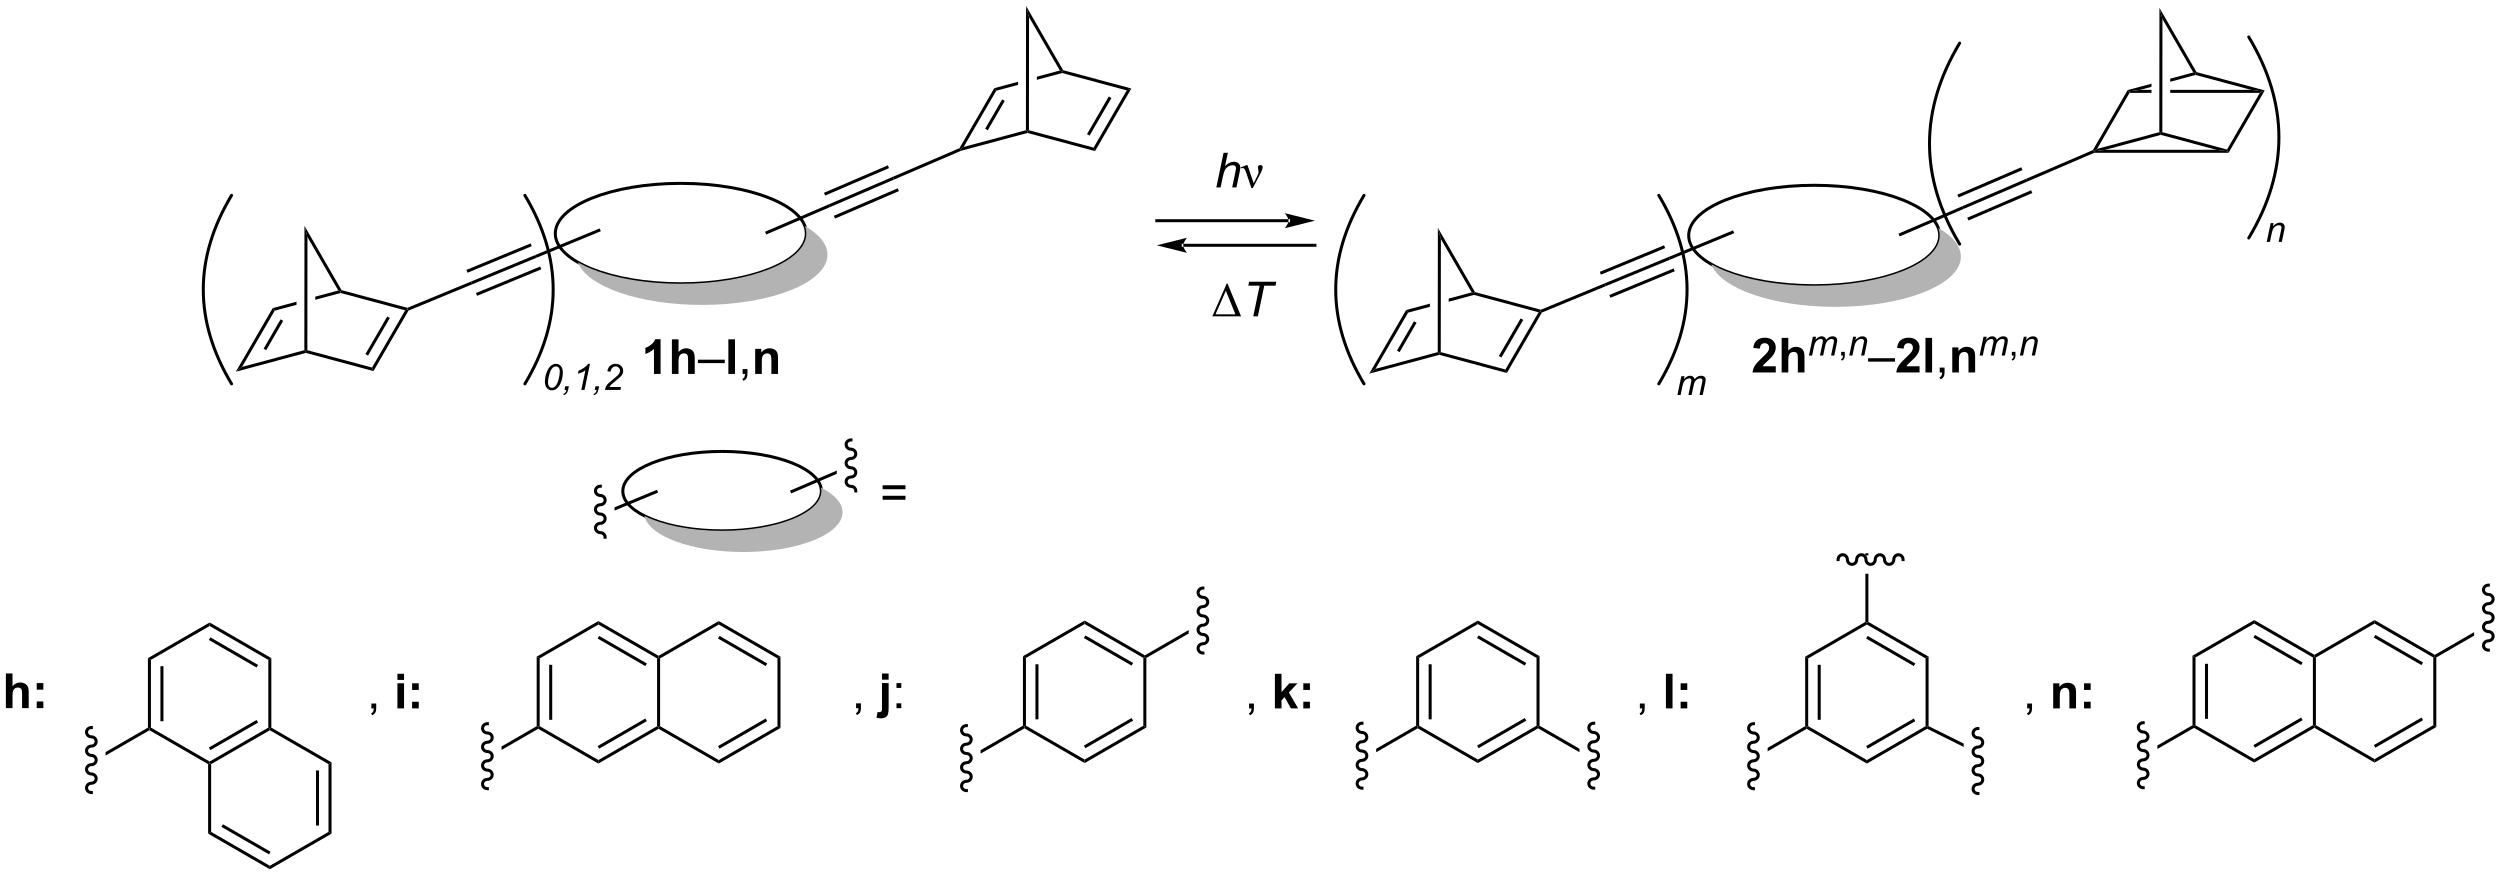 <?xml version="1.0" encoding="UTF-8"?>
<!DOCTYPE svg PUBLIC '-//W3C//DTD SVG 1.0//EN'
          'http://www.w3.org/TR/2001/REC-SVG-20010904/DTD/svg10.dtd'>
<svg stroke-dasharray="none" shape-rendering="auto" xmlns="http://www.w3.org/2000/svg" font-family="'Dialog'" text-rendering="auto" width="1024" fill-opacity="1" color-interpolation="auto" color-rendering="auto" preserveAspectRatio="xMidYMid meet" font-size="12px" viewBox="0 0 1024 359" fill="black" xmlns:xlink="http://www.w3.org/1999/xlink" stroke="black" image-rendering="auto" stroke-miterlimit="10" stroke-linecap="square" stroke-linejoin="miter" font-style="normal" stroke-width="1" height="359" stroke-dashoffset="0" font-weight="normal" stroke-opacity="1"
><!--Generated by the Batik Graphics2D SVG Generator--><defs id="genericDefs"
  /><g
  ><defs id="defs1"
    ><clipPath clipPathUnits="userSpaceOnUse" id="clipPath1"
      ><path d="M1.232 0.646 L426.761 0.646 L426.761 149.567 L1.232 149.567 L1.232 0.646 Z"
      /></clipPath
      ><clipPath clipPathUnits="userSpaceOnUse" id="clipPath2"
      ><path d="M1.232 0.646 L1.232 149.567 L426.761 149.567 L426.761 0.646 Z"
      /></clipPath
      ><clipPath clipPathUnits="userSpaceOnUse" id="clipPath3"
      ><path d="M-0.402 18.154 L-0.402 162.934 L413.295 162.934 L413.295 18.154 Z"
      /></clipPath
    ></defs
    ><g transform="scale(2.406,2.406) translate(-1.232,-0.646) matrix(1.029,0,0,1.029,1.646,-18.028)"
    ><path d="M108.887 80.012 L107.791 80.012 L107.791 75.874 Q107.189 76.437 106.372 76.707 L106.372 75.71 Q106.801 75.569 107.304 75.179 Q107.809 74.785 107.997 74.262 L108.887 74.262 L108.887 80.012 ZM111.857 74.285 L111.857 76.39 Q112.389 75.77 113.126 75.77 Q113.506 75.77 113.811 75.91 Q114.115 76.051 114.269 76.27 Q114.422 76.489 114.48 76.754 Q114.537 77.02 114.537 77.577 L114.537 80.012 L113.438 80.012 L113.438 77.819 Q113.438 77.168 113.376 76.994 Q113.313 76.817 113.154 76.713 Q112.998 76.609 112.758 76.609 Q112.485 76.609 112.269 76.741 Q112.055 76.874 111.956 77.142 Q111.857 77.41 111.857 77.934 L111.857 80.012 L110.758 80.012 L110.758 74.285 L111.857 74.285 Z" stroke="none" clip-path="url(#clipPath3)"
    /></g
    ><g transform="scale(2.406,2.406) translate(-1.232,-0.646) matrix(1.029,0,0,1.029,1.646,-18.028)"
    ><path d="M115.059 78.223 L115.059 77.655 L119.51 77.655 L119.51 78.223 L115.059 78.223 Z" stroke="none" clip-path="url(#clipPath3)"
    /></g
    ><g transform="scale(2.406,2.406) translate(-1.232,-0.646) matrix(1.029,0,0,1.029,1.646,-18.028)"
    ><path d="M120.1 80.012 L120.1 74.285 L121.196 74.285 L121.196 80.012 L120.1 80.012 Z" stroke="none" clip-path="url(#clipPath3)"
    /></g
    ><g transform="scale(2.406,2.406) translate(-1.232,-0.646) matrix(1.029,0,0,1.029,1.646,-18.028)"
    ><path d="M122.458 80.012 L122.458 79.21 L123.26 79.21 L123.26 80.012 Q123.26 80.455 123.103 80.726 Q122.947 80.996 122.606 81.145 L122.411 80.845 Q122.635 80.746 122.739 80.556 Q122.846 80.369 122.856 80.012 L122.458 80.012 Z" stroke="none" clip-path="url(#clipPath3)"
    /></g
    ><g transform="scale(2.406,2.406) translate(-1.232,-0.646) matrix(1.029,0,0,1.029,1.646,-18.028)"
    ><path d="M128.318 80.012 L127.219 80.012 L127.219 77.895 Q127.219 77.223 127.149 77.025 Q127.079 76.827 126.92 76.718 Q126.764 76.609 126.54 76.609 Q126.256 76.609 126.029 76.765 Q125.803 76.921 125.717 77.179 Q125.633 77.437 125.633 78.132 L125.633 80.012 L124.537 80.012 L124.537 75.864 L125.555 75.864 L125.555 76.473 Q126.1 75.77 126.922 75.77 Q127.287 75.77 127.587 75.9 Q127.889 76.03 128.042 76.234 Q128.196 76.437 128.256 76.694 Q128.318 76.952 128.318 77.434 L128.318 80.012 Z" stroke="none" clip-path="url(#clipPath3)"
    /></g
    ><g transform="scale(2.406,2.406) translate(-1.232,-0.646) matrix(1.029,0,0,1.029,1.646,-18.028)"
    ><path d="M212.773 54.91 L212.773 54.91 L190.983 54.91 L190.733 54.91 L190.733 54.41 L190.983 54.41 L212.773 54.41 L213.023 54.41 L213.023 54.91 ZM217.148 54.66 L212.148 53.41 C212.148 53.41 212.773 54.113 212.773 54.66 C212.773 55.206 212.148 55.91 212.148 55.91 Z" stroke="none" clip-path="url(#clipPath3)"
    /></g
    ><g transform="scale(2.406,2.406) translate(-1.232,-0.646) matrix(1.029,0,0,1.029,1.646,-18.028)"
    ><path d="M217.148 58.983 L217.148 58.983 L195.358 58.983 L195.108 58.983 L195.108 58.483 L195.358 58.483 L217.148 58.483 L217.398 58.483 L217.398 58.983 ZM190.983 58.733 L195.983 59.983 C195.983 59.983 195.358 59.279 195.358 58.733 C195.358 58.186 195.983 57.483 195.983 57.483 Z" stroke="none" clip-path="url(#clipPath3)"
    /></g
    ><g transform="scale(2.406,2.406) translate(-1.232,-0.646) matrix(1.029,0,0,1.029,1.646,-18.028)"
    ><path d="M200.832 49.149 L202.028 43.423 L202.736 43.423 L202.278 45.621 Q202.673 45.238 203.012 45.074 Q203.353 44.907 203.712 44.907 Q204.228 44.907 204.512 45.178 Q204.798 45.449 204.798 45.894 Q204.798 46.113 204.673 46.699 L204.16 49.149 L203.455 49.149 L203.981 46.636 Q204.095 46.089 204.095 45.949 Q204.095 45.746 203.955 45.618 Q203.814 45.488 203.548 45.488 Q203.166 45.488 202.817 45.691 Q202.47 45.891 202.272 46.24 Q202.074 46.589 201.91 47.368 L201.541 49.149 L200.832 49.149 Z" stroke="none" clip-path="url(#clipPath3)"
    /></g
    ><g transform="scale(2.406,2.406) translate(-1.232,-0.646) matrix(1.029,0,0,1.029,1.646,-18.028)"
    ><path d="M206.63 49.259 L205.766 46.696 Q205.68 46.441 205.539 46.196 Q205.399 45.949 205.154 45.949 Q205.037 45.949 204.893 46.001 L204.839 45.863 L205.813 45.464 L205.984 45.464 L207.013 48.469 L207.649 47.167 Q207.826 46.816 207.826 46.618 Q207.826 46.456 207.758 46.167 Q207.708 45.956 207.708 45.852 Q207.708 45.464 208.125 45.464 Q208.498 45.464 208.498 45.816 Q208.498 46.165 207.982 47.144 L206.865 49.259 L206.63 49.259 Z" stroke="none" clip-path="url(#clipPath3)"
    /></g
    ><g transform="scale(2.406,2.406) translate(-1.232,-0.646) matrix(1.029,0,0,1.029,1.646,-18.028)"
    ><path d="M200.173 70.483 L202.548 65.063 L202.68 65.063 L204.923 70.483 L200.173 70.483 ZM203.99 70.149 L202.407 66.258 L200.696 70.149 L203.99 70.149 Z" stroke="none" clip-path="url(#clipPath3)"
    /></g
    ><g transform="scale(2.406,2.406) translate(-1.232,-0.646) matrix(1.029,0,0,1.029,1.646,-18.028)"
    ><path d="M206.94 70.483 L207.997 65.407 L206.119 65.407 L206.255 64.756 L210.762 64.756 L210.627 65.407 L208.762 65.407 L207.705 70.483 L206.94 70.483 Z" stroke="none" clip-path="url(#clipPath3)"
    /></g
    ><g transform="scale(2.406,2.406) translate(-1.232,-0.646) matrix(1.029,0,0,1.029,1.646,-18.028)"
    ><path d="M293.387 78.748 L293.387 79.769 L289.54 79.769 Q289.603 79.191 289.915 78.672 Q290.228 78.154 291.15 77.3 Q291.892 76.607 292.058 76.362 Q292.285 76.021 292.285 75.691 Q292.285 75.323 292.087 75.126 Q291.892 74.928 291.543 74.928 Q291.199 74.928 290.996 75.136 Q290.793 75.342 290.762 75.823 L289.668 75.714 Q289.767 74.808 290.282 74.415 Q290.798 74.019 291.572 74.019 Q292.418 74.019 292.902 74.477 Q293.387 74.933 293.387 75.612 Q293.387 75.998 293.248 76.349 Q293.111 76.698 292.808 77.081 Q292.611 77.334 292.09 77.81 Q291.572 78.287 291.431 78.443 Q291.293 78.599 291.207 78.748 L293.387 78.748 ZM295.458 74.042 L295.458 76.146 Q295.989 75.526 296.726 75.526 Q297.107 75.526 297.411 75.667 Q297.716 75.808 297.87 76.026 Q298.023 76.245 298.081 76.511 Q298.138 76.776 298.138 77.334 L298.138 79.769 L297.039 79.769 L297.039 77.576 Q297.039 76.925 296.976 76.751 Q296.914 76.573 296.755 76.469 Q296.599 76.365 296.359 76.365 Q296.086 76.365 295.87 76.498 Q295.656 76.631 295.557 76.899 Q295.458 77.167 295.458 77.691 L295.458 79.769 L294.359 79.769 L294.359 74.042 L295.458 74.042 Z" stroke="none" clip-path="url(#clipPath3)"
    /></g
    ><g transform="scale(2.406,2.406) translate(-1.232,-0.646) matrix(1.029,0,0,1.029,1.646,-18.028)"
    ><path d="M298.873 76.969 L299.523 73.857 L300.053 73.857 L299.945 74.369 Q300.24 74.039 300.473 73.914 Q300.707 73.787 300.978 73.787 Q301.269 73.787 301.463 73.941 Q301.658 74.094 301.721 74.369 Q301.957 74.076 302.219 73.932 Q302.482 73.787 302.771 73.787 Q303.162 73.787 303.355 73.973 Q303.551 74.156 303.551 74.49 Q303.551 74.633 303.484 74.965 L303.064 76.969 L302.535 76.969 L302.963 74.912 Q303.017 74.66 303.017 74.551 Q303.017 74.398 302.92 74.311 Q302.824 74.223 302.648 74.223 Q302.412 74.223 302.166 74.367 Q301.92 74.51 301.783 74.744 Q301.646 74.977 301.545 75.459 L301.228 76.969 L300.697 76.969 L301.137 74.867 Q301.183 74.654 301.183 74.562 Q301.183 74.41 301.088 74.316 Q300.994 74.223 300.842 74.223 Q300.615 74.223 300.367 74.367 Q300.121 74.51 299.965 74.767 Q299.81 75.023 299.711 75.498 L299.402 76.969 L298.873 76.969 Z" stroke="none" clip-path="url(#clipPath3)"
    /></g
    ><g transform="scale(2.406,2.406) translate(-1.232,-0.646) matrix(1.029,0,0,1.029,1.646,-18.028)"
    ><path d="M304.207 76.969 L304.207 76.367 L304.808 76.367 L304.808 76.969 Q304.808 77.301 304.691 77.504 Q304.574 77.707 304.318 77.818 L304.172 77.594 Q304.34 77.519 304.418 77.377 Q304.498 77.236 304.506 76.969 L304.207 76.969 Z" stroke="none" clip-path="url(#clipPath3)"
    /></g
    ><g transform="scale(2.406,2.406) translate(-1.232,-0.646) matrix(1.029,0,0,1.029,1.646,-18.028)"
    ><path d="M305.54 76.969 L306.19 73.857 L306.671 73.857 L306.557 74.398 Q306.87 74.08 307.141 73.933 Q307.415 73.787 307.7 73.787 Q308.077 73.787 308.292 73.992 Q308.509 74.197 308.509 74.539 Q308.509 74.713 308.432 75.084 L308.036 76.969 L307.507 76.969 L307.919 74.996 Q307.981 74.709 307.981 74.572 Q307.981 74.416 307.874 74.32 Q307.766 74.223 307.565 74.223 Q307.157 74.223 306.839 74.516 Q306.522 74.808 306.372 75.521 L306.071 76.969 L305.54 76.969 Z" stroke="none" clip-path="url(#clipPath3)"
    /></g
    ><g transform="scale(2.406,2.406) translate(-1.232,-0.646) matrix(1.029,0,0,1.029,1.646,-18.028)"
    ><path d="M308.662 77.98 L308.662 77.412 L313.113 77.412 L313.113 77.98 L308.662 77.98 Z" stroke="none" clip-path="url(#clipPath3)"
    /></g
    ><g transform="scale(2.406,2.406) translate(-1.232,-0.646) matrix(1.029,0,0,1.029,1.646,-18.028)"
    ><path d="M317.174 78.748 L317.174 79.769 L313.327 79.769 Q313.39 79.191 313.702 78.672 Q314.015 78.154 314.937 77.3 Q315.679 76.607 315.846 76.362 Q316.072 76.021 316.072 75.691 Q316.072 75.323 315.874 75.126 Q315.679 74.928 315.33 74.928 Q314.986 74.928 314.783 75.136 Q314.58 75.342 314.549 75.823 L313.455 75.714 Q313.554 74.808 314.07 74.415 Q314.585 74.019 315.359 74.019 Q316.205 74.019 316.689 74.477 Q317.174 74.933 317.174 75.612 Q317.174 75.998 317.036 76.349 Q316.898 76.698 316.596 77.081 Q316.398 77.334 315.877 77.81 Q315.359 78.287 315.218 78.443 Q315.08 78.599 314.994 78.748 L317.174 78.748 ZM318.152 79.769 L318.152 74.042 L319.248 74.042 L319.248 79.769 L318.152 79.769 Z" stroke="none" clip-path="url(#clipPath3)"
    /></g
    ><g transform="scale(2.406,2.406) translate(-1.232,-0.646) matrix(1.029,0,0,1.029,1.646,-18.028)"
    ><path d="M320.51 79.769 L320.51 78.967 L321.312 78.967 L321.312 79.769 Q321.312 80.211 321.155 80.482 Q320.999 80.753 320.658 80.901 L320.463 80.602 Q320.687 80.503 320.791 80.313 Q320.898 80.126 320.908 79.769 L320.51 79.769 Z" stroke="none" clip-path="url(#clipPath3)"
    /></g
    ><g transform="scale(2.406,2.406) translate(-1.232,-0.646) matrix(1.029,0,0,1.029,1.646,-18.028)"
    ><path d="M326.37 79.769 L325.271 79.769 L325.271 77.651 Q325.271 76.98 325.201 76.782 Q325.131 76.584 324.972 76.474 Q324.816 76.365 324.592 76.365 Q324.308 76.365 324.081 76.521 Q323.855 76.678 323.769 76.935 Q323.685 77.193 323.685 77.888 L323.685 79.769 L322.589 79.769 L322.589 75.62 L323.607 75.62 L323.607 76.23 Q324.151 75.526 324.974 75.526 Q325.339 75.526 325.639 75.657 Q325.941 75.787 326.094 75.99 Q326.248 76.193 326.308 76.451 Q326.37 76.709 326.37 77.191 L326.37 79.769 Z" stroke="none" clip-path="url(#clipPath3)"
    /></g
    ><g transform="scale(2.406,2.406) translate(-1.232,-0.646) matrix(1.029,0,0,1.029,1.646,-18.028)"
    ><path d="M327.105 76.969 L327.756 73.857 L328.285 73.857 L328.178 74.369 Q328.472 74.039 328.705 73.914 Q328.939 73.787 329.211 73.787 Q329.502 73.787 329.695 73.941 Q329.89 74.094 329.953 74.369 Q330.189 74.076 330.451 73.932 Q330.715 73.787 331.004 73.787 Q331.394 73.787 331.588 73.973 Q331.783 74.156 331.783 74.49 Q331.783 74.633 331.717 74.965 L331.297 76.969 L330.767 76.969 L331.195 74.912 Q331.25 74.66 331.25 74.551 Q331.25 74.398 331.152 74.311 Q331.056 74.223 330.881 74.223 Q330.644 74.223 330.398 74.367 Q330.152 74.51 330.015 74.744 Q329.879 74.977 329.777 75.459 L329.461 76.969 L328.93 76.969 L329.369 74.867 Q329.416 74.654 329.416 74.562 Q329.416 74.41 329.32 74.316 Q329.226 74.223 329.074 74.223 Q328.847 74.223 328.599 74.367 Q328.353 74.51 328.197 74.767 Q328.043 75.023 327.943 75.498 L327.635 76.969 L327.105 76.969 Z" stroke="none" clip-path="url(#clipPath3)"
    /></g
    ><g transform="scale(2.406,2.406) translate(-1.232,-0.646) matrix(1.029,0,0,1.029,1.646,-18.028)"
    ><path d="M332.439 76.969 L332.439 76.367 L333.041 76.367 L333.041 76.969 Q333.041 77.301 332.924 77.504 Q332.807 77.707 332.551 77.818 L332.404 77.594 Q332.572 77.519 332.65 77.377 Q332.73 77.236 332.738 76.969 L332.439 76.969 Z" stroke="none" clip-path="url(#clipPath3)"
    /></g
    ><g transform="scale(2.406,2.406) translate(-1.232,-0.646) matrix(1.029,0,0,1.029,1.646,-18.028)"
    ><path d="M333.772 76.969 L334.423 73.857 L334.903 73.857 L334.79 74.398 Q335.102 74.08 335.374 73.933 Q335.647 73.787 335.933 73.787 Q336.309 73.787 336.524 73.992 Q336.741 74.197 336.741 74.539 Q336.741 74.713 336.665 75.084 L336.268 76.969 L335.739 76.969 L336.151 74.996 Q336.214 74.709 336.214 74.572 Q336.214 74.416 336.106 74.32 Q335.999 74.223 335.798 74.223 Q335.389 74.223 335.071 74.516 Q334.755 74.808 334.604 75.521 L334.304 76.969 L333.772 76.969 Z" stroke="none" clip-path="url(#clipPath3)"
    /></g
    ><g stroke-width="0.5" transform="scale(2.406,2.406) translate(-1.232,-0.646) matrix(1.029,0,0,1.029,1.646,-18.028)"
    ><path fill="none" d="M112.233 48.484 C123.701 48.484 132.997 52.202 132.997 56.789 C132.997 61.376 123.701 65.095 112.233 65.095 C100.766 65.095 91.469 61.376 91.469 56.789 C91.469 52.202 100.766 48.484 112.233 48.484" clip-path="url(#clipPath3)"
    /></g
    ><g fill="rgb(179,179,179)" transform="scale(2.406,2.406) translate(-1.232,-0.646) matrix(1.029,0,0,1.029,1.646,-18.028)" stroke="rgb(179,179,179)"
    ><path d="M132.762 55.536 C132.917 55.944 132.997 56.363 132.997 56.789 C132.997 61.376 123.701 65.095 112.233 65.095 C105.186 65.095 98.958 63.69 95.204 61.543 L95.204 61.543 C96.715 65.535 105.331 68.595 115.733 68.595 C127.201 68.595 136.497 64.876 136.497 60.289 C136.497 58.521 135.116 56.882 132.762 55.536 Z" stroke="none" clip-path="url(#clipPath3)"
    /></g
    ><g transform="scale(2.406,2.406) translate(-1.232,-0.646) matrix(1.029,0,0,1.029,1.646,-18.028)"
    ><path d="M38.61 79.649 L39.65 78.851 L49.948 76.084 L50.197 76.276 L50.197 76.535 Z" stroke="none" clip-path="url(#clipPath3)"
    /></g
    ><g transform="scale(2.406,2.406) translate(-1.232,-0.646) matrix(1.029,0,0,1.029,1.646,-18.028)"
    ><path d="M50.197 76.535 L50.197 76.276 L50.448 76.084 L61.145 78.959 L61.385 79.541 Z" stroke="none" clip-path="url(#clipPath3)"
    /></g
    ><g transform="scale(2.406,2.406) translate(-1.232,-0.646) matrix(1.029,0,0,1.029,1.646,-18.028)"
    ><path d="M61.385 79.541 L61.145 78.959 L66.631 69.493 L67.011 69.336 L67.185 69.535 ZM60.489 76.973 L64.094 70.755 L63.661 70.504 L60.057 76.722 Z" stroke="none" clip-path="url(#clipPath3)"
    /></g
    ><g transform="scale(2.406,2.406) translate(-1.232,-0.646) matrix(1.029,0,0,1.029,1.646,-18.028)"
    ><path d="M39.65 78.851 L38.61 79.649 L44.712 69.121 L45.041 69.55 ZM43.636 76.087 L46.45 71.232 L46.017 70.981 L43.204 75.836 Z" stroke="none" clip-path="url(#clipPath3)"
    /></g
    ><g transform="scale(2.406,2.406) translate(-1.232,-0.646) matrix(1.029,0,0,1.029,1.646,-18.028)"
    ><path d="M55.564 66.205 L51.757 67.228 L51.756 67.746 L51.756 67.746 L55.944 66.621 L55.944 66.362 ZM48.656 68.061 L44.712 69.121 L45.041 69.55 L48.655 68.579 L48.655 68.579 Z" stroke="none" clip-path="url(#clipPath3)"
    /></g
    ><g transform="scale(2.406,2.406) translate(-1.232,-0.646) matrix(1.029,0,0,1.029,1.646,-18.028)"
    ><path d="M66.994 69.072 L67.011 69.336 L66.631 69.493 L55.944 66.621 L55.944 66.362 L56.108 66.147 Z" stroke="none" clip-path="url(#clipPath3)"
    /></g
    ><g transform="scale(2.406,2.406) translate(-1.232,-0.646) matrix(1.029,0,0,1.029,1.646,-18.028)"
    ><path d="M56.108 66.147 L55.944 66.362 L55.564 66.205 L50.467 57.379 L49.969 55.516 Z" stroke="none" clip-path="url(#clipPath3)"
    /></g
    ><g transform="scale(2.406,2.406) translate(-1.232,-0.646) matrix(1.029,0,0,1.029,1.646,-18.028)"
    ><path d="M50.448 76.084 L50.197 76.276 L49.948 76.084 L49.969 55.516 L50.467 57.379 Z" stroke="none" clip-path="url(#clipPath3)"
    /></g
    ><g transform="scale(2.406,2.406) translate(-1.232,-0.646) matrix(1.029,0,0,1.029,1.646,-18.028)"
    ><path d="M67.185 69.535 L67.011 69.336 L66.994 69.072 L77.546 64.717 L77.736 65.179 Z" stroke="none" clip-path="url(#clipPath3)"
    /></g
    ><g transform="scale(2.406,2.406) translate(-1.232,-0.646) matrix(1.029,0,0,1.029,1.646,-18.028)"
    ><path d="M158.591 43.097 L158.509 42.86 L159.029 42.461 L169.327 39.694 L169.577 39.886 L169.577 40.145 Z" stroke="none" clip-path="url(#clipPath3)"
    /></g
    ><g transform="scale(2.406,2.406) translate(-1.232,-0.646) matrix(1.029,0,0,1.029,1.646,-18.028)"
    ><path d="M169.577 40.145 L169.577 39.886 L169.827 39.694 L180.524 42.569 L180.764 43.151 Z" stroke="none" clip-path="url(#clipPath3)"
    /></g
    ><g transform="scale(2.406,2.406) translate(-1.232,-0.646) matrix(1.029,0,0,1.029,1.646,-18.028)"
    ><path d="M180.764 43.151 L180.524 42.569 L186.01 33.103 L186.77 32.789 ZM179.869 40.583 L183.473 34.365 L183.04 34.114 L179.436 40.332 Z" stroke="none" clip-path="url(#clipPath3)"
    /></g
    ><g transform="scale(2.406,2.406) translate(-1.232,-0.646) matrix(1.029,0,0,1.029,1.646,-18.028)"
    ><path d="M159.029 42.461 L158.509 42.86 L158.334 42.663 L164.091 32.731 L164.42 33.16 ZM163.016 39.697 L165.829 34.842 L165.397 34.591 L162.583 39.446 Z" stroke="none" clip-path="url(#clipPath3)"
    /></g
    ><g transform="scale(2.406,2.406) translate(-1.232,-0.646) matrix(1.029,0,0,1.029,1.646,-18.028)"
    ><path d="M174.943 29.815 L171.136 30.838 L171.136 30.838 L171.135 31.356 L175.323 30.23 L175.323 29.972 ZM168.035 31.671 L164.091 32.731 L164.42 33.16 L168.035 32.189 Z" stroke="none" clip-path="url(#clipPath3)"
    /></g
    ><g transform="scale(2.406,2.406) translate(-1.232,-0.646) matrix(1.029,0,0,1.029,1.646,-18.028)"
    ><path d="M186.77 32.789 L186.01 33.103 L175.323 30.23 L175.323 29.972 L175.488 29.757 Z" stroke="none" clip-path="url(#clipPath3)"
    /></g
    ><g transform="scale(2.406,2.406) translate(-1.232,-0.646) matrix(1.029,0,0,1.029,1.646,-18.028)"
    ><path d="M175.488 29.757 L175.323 29.972 L174.943 29.815 L169.846 20.989 L169.348 19.126 Z" stroke="none" clip-path="url(#clipPath3)"
    /></g
    ><g transform="scale(2.406,2.406) translate(-1.232,-0.646) matrix(1.029,0,0,1.029,1.646,-18.028)"
    ><path d="M169.827 39.694 L169.577 39.886 L169.327 39.694 L169.348 19.126 L169.846 20.989 Z" stroke="none" clip-path="url(#clipPath3)"
    /></g
    ><g transform="scale(2.406,2.406) translate(-1.232,-0.646) matrix(1.029,0,0,1.029,1.646,-18.028)"
    ><path d="M158.334 42.663 L158.509 42.86 L158.591 43.097 L147.5 47.863 L147.302 47.404 Z" stroke="none" clip-path="url(#clipPath3)"
    /></g
    ><g transform="scale(2.406,2.406) translate(-1.232,-0.646) matrix(1.029,0,0,1.029,1.646,-18.028)"
    ><path d="M141.232 135.309 L141.232 134.507 L142.035 134.507 L142.035 135.309 Q142.035 135.752 141.878 136.023 Q141.722 136.294 141.381 136.442 L141.186 136.143 Q141.41 136.044 141.514 135.854 Q141.621 135.666 141.631 135.309 L141.232 135.309 Z" stroke="none" clip-path="url(#clipPath3)"
    /></g
    ><g transform="scale(2.406,2.406) translate(-1.232,-0.646) matrix(1.029,0,0,1.029,1.646,-18.028)"
    ><path d="M145.519 130.599 L145.519 129.583 L146.615 129.583 L146.615 130.599 L145.519 130.599 ZM146.615 131.161 L146.615 135.179 Q146.615 135.974 146.511 136.299 Q146.41 136.627 146.113 136.809 Q145.819 136.994 145.363 136.994 Q145.199 136.994 145.009 136.963 Q144.819 136.934 144.6 136.877 L144.79 135.94 Q144.868 135.955 144.938 135.963 Q145.006 135.974 145.066 135.974 Q145.232 135.974 145.339 135.9 Q145.449 135.83 145.482 135.729 Q145.519 135.627 145.519 135.117 L145.519 131.161 L146.615 131.161 Z" stroke="none" clip-path="url(#clipPath3)"
    /></g
    ><g transform="scale(2.406,2.406) translate(-1.232,-0.646) matrix(1.029,0,0,1.029,1.646,-18.028)"
    ><path d="M147.914 131.96 L147.914 131.161 L148.713 131.161 L148.713 131.96 L147.914 131.96 ZM147.914 135.309 L147.914 134.507 L148.713 134.507 L148.713 135.309 L147.914 135.309 Z" stroke="none" clip-path="url(#clipPath3)"
    /></g
    ><g transform="scale(2.406,2.406) translate(-1.232,-0.646) matrix(1.029,0,0,1.029,1.646,-18.028)"
    ><path d="M168.835 126.71 L169.335 126.999 L169.335 138.21 L169.085 138.354 L168.835 138.21 ZM170.905 128.049 L170.905 137.159 L171.405 137.159 L171.405 128.049 Z" stroke="none" clip-path="url(#clipPath3)"
    /></g
    ><g transform="scale(2.406,2.406) translate(-1.232,-0.646) matrix(1.029,0,0,1.029,1.646,-18.028)"
    ><path d="M169.085 138.643 L169.085 138.354 L169.335 138.21 L179.045 143.815 L179.045 144.393 Z" stroke="none" clip-path="url(#clipPath3)"
    /></g
    ><g transform="scale(2.406,2.406) translate(-1.232,-0.646) matrix(1.029,0,0,1.029,1.646,-18.028)"
    ><path d="M179.045 144.393 L179.045 143.815 L188.754 138.21 L189.254 138.499 ZM179.17 141.93 L187.059 137.375 L186.809 136.942 L178.92 141.497 Z" stroke="none" clip-path="url(#clipPath3)"
    /></g
    ><g transform="scale(2.406,2.406) translate(-1.232,-0.646) matrix(1.029,0,0,1.029,1.646,-18.028)"
    ><path d="M189.254 138.499 L188.754 138.21 L188.754 126.999 L189.004 126.854 L189.254 126.999 Z" stroke="none" clip-path="url(#clipPath3)"
    /></g
    ><g transform="scale(2.406,2.406) translate(-1.232,-0.646) matrix(1.029,0,0,1.029,1.646,-18.028)"
    ><path d="M189.004 126.566 L189.004 126.854 L188.754 126.999 L179.045 121.393 L179.045 120.816 ZM187.059 127.833 L179.17 123.278 L178.92 123.711 L186.809 128.266 Z" stroke="none" clip-path="url(#clipPath3)"
    /></g
    ><g transform="scale(2.406,2.406) translate(-1.232,-0.646) matrix(1.029,0,0,1.029,1.646,-18.028)"
    ><path d="M179.045 120.816 L179.045 121.393 L169.335 126.999 L168.835 126.71 Z" stroke="none" clip-path="url(#clipPath3)"
    /></g
    ><g transform="scale(2.406,2.406) translate(-1.232,-0.646) matrix(1.029,0,0,1.029,1.646,-18.028)"
    ><path d="M168.835 138.21 L161.829 142.255 L161.829 142.833 L161.829 142.833 L169.085 138.643 L169.085 138.354 Z" stroke="none" clip-path="url(#clipPath3)"
    /></g
    ><g transform="scale(2.406,2.406) translate(-1.232,-0.646) matrix(1.029,0,0,1.029,1.646,-18.028)"
    ><path d="M196.261 122.376 L189.004 126.566 L189.004 126.854 L189.254 126.999 L196.261 122.953 Z" stroke="none" clip-path="url(#clipPath3)"
    /></g
    ><g transform="scale(2.406,2.406) translate(-1.232,-0.646) matrix(1.029,0,0,1.029,1.646,-18.028)"
    ><path d="M159.479 138.444 L159.479 138.444 C159.165 138.444 158.929 138.686 158.929 138.962 L158.679 138.962 L158.929 138.962 C158.929 139.239 159.165 139.48 159.479 139.48 L159.479 139.73 L159.479 139.48 C160.049 139.48 160.529 139.927 160.529 140.498 L160.279 140.498 L160.529 140.498 C160.529 141.07 160.049 141.516 159.479 141.516 L159.479 141.266 L159.479 141.516 C159.165 141.516 158.929 141.758 158.929 142.034 L158.679 142.034 L158.929 142.034 C158.929 142.311 159.165 142.552 159.479 142.552 L159.479 142.802 L159.479 142.552 C160.049 142.552 160.529 142.999 160.529 143.57 L160.279 143.57 L160.529 143.57 C160.529 144.142 160.049 144.588 159.479 144.588 L159.479 144.338 L159.479 144.588 C159.165 144.588 158.929 144.83 158.929 145.106 L158.679 145.106 L158.929 145.106 C158.929 145.383 159.165 145.625 159.479 145.625 L159.479 145.875 L159.479 145.625 C160.049 145.625 160.529 146.071 160.529 146.643 L160.279 146.643 L160.529 146.643 C160.529 147.214 160.049 147.661 159.479 147.661 L159.479 147.411 L159.479 147.661 C159.165 147.661 158.929 147.902 158.929 148.179 L158.679 148.179 L158.929 148.179 C158.929 148.455 159.165 148.696 159.479 148.696 L159.729 148.696 L159.729 149.196 L159.479 149.196 C158.909 149.196 158.429 148.75 158.429 148.179 L158.429 148.179 C158.429 147.607 158.908 147.161 159.479 147.161 L159.479 147.161 C159.792 147.161 160.029 146.919 160.029 146.643 L160.029 146.643 C160.029 146.366 159.792 146.125 159.479 146.125 L159.479 146.125 C158.908 146.125 158.429 145.678 158.429 145.106 L158.429 145.106 C158.429 144.535 158.909 144.088 159.479 144.088 L159.479 144.088 C159.792 144.088 160.029 143.847 160.029 143.57 L160.029 143.57 C160.029 143.294 159.792 143.052 159.479 143.052 L159.479 143.052 C158.909 143.052 158.429 142.606 158.429 142.034 L158.429 142.034 C158.429 141.463 158.908 141.016 159.479 141.016 L159.479 141.016 C159.792 141.016 160.029 140.775 160.029 140.498 L160.029 140.498 C160.029 140.222 159.792 139.98 159.479 139.98 L159.479 139.98 C158.908 139.98 158.429 139.534 158.429 138.962 L158.429 138.962 C158.429 138.391 158.909 137.944 159.479 137.944 L159.729 137.944 L159.729 138.444 Z" stroke="none" clip-path="url(#clipPath3)"
    /></g
    ><g transform="scale(2.406,2.406) translate(-1.232,-0.646) matrix(1.029,0,0,1.029,1.646,-18.028)"
    ><path d="M198.611 115.684 L198.611 115.684 C198.297 115.684 198.061 115.925 198.061 116.202 L197.811 116.202 L198.061 116.202 C198.061 116.478 198.297 116.72 198.611 116.72 L198.611 116.97 L198.611 116.72 C199.181 116.72 199.661 117.166 199.661 117.738 L199.411 117.738 L199.661 117.738 C199.661 118.31 199.181 118.756 198.611 118.756 L198.611 118.506 L198.611 118.756 C198.297 118.756 198.061 118.997 198.061 119.274 L197.811 119.274 L198.061 119.274 C198.061 119.55 198.297 119.792 198.611 119.792 L198.611 120.042 L198.611 119.792 C199.181 119.792 199.661 120.238 199.661 120.81 L199.411 120.81 L199.661 120.81 C199.661 121.382 199.181 121.828 198.611 121.828 L198.611 121.578 L198.611 121.828 C198.297 121.828 198.061 122.069 198.061 122.346 L197.811 122.346 L198.061 122.346 C198.061 122.623 198.297 122.864 198.611 122.864 L198.611 123.114 L198.611 122.864 C199.181 122.864 199.661 123.31 199.661 123.882 L199.411 123.882 L199.661 123.882 C199.661 124.454 199.181 124.9 198.611 124.9 L198.611 124.65 L198.611 124.9 C198.297 124.9 198.061 125.141 198.061 125.418 L197.811 125.418 L198.061 125.418 C198.061 125.695 198.297 125.936 198.611 125.936 L198.861 125.936 L198.861 126.436 L198.611 126.436 C198.04 126.436 197.561 125.99 197.561 125.418 L197.561 125.418 C197.561 124.846 198.04 124.4 198.611 124.4 L198.611 124.4 C198.924 124.4 199.161 124.159 199.161 123.882 L199.161 123.882 C199.161 123.605 198.924 123.364 198.611 123.364 L198.611 123.364 C198.04 123.364 197.561 122.918 197.561 122.346 L197.561 122.346 C197.561 121.774 198.04 121.328 198.611 121.328 L198.611 121.328 C198.924 121.328 199.161 121.087 199.161 120.81 L199.161 120.81 C199.161 120.533 198.924 120.292 198.611 120.292 L198.611 120.292 C198.04 120.292 197.561 119.846 197.561 119.274 L197.561 119.274 C197.561 118.702 198.04 118.256 198.611 118.256 L198.611 118.256 C198.924 118.256 199.161 118.014 199.161 117.738 L199.161 117.738 C199.161 117.461 198.924 117.22 198.611 117.22 L198.611 117.22 C198.04 117.22 197.561 116.774 197.561 116.202 L197.561 116.202 C197.561 115.63 198.04 115.184 198.611 115.184 L198.861 115.184 L198.861 115.684 Z" stroke="none" clip-path="url(#clipPath3)"
    /></g
    ><g transform="scale(2.406,2.406) translate(-1.232,-0.646) matrix(1.029,0,0,1.029,1.646,-18.028)"
    ><path d="M233.886 126.71 L234.386 126.999 L234.386 138.21 L234.136 138.354 L233.886 138.21 ZM235.956 128.049 L235.956 137.159 L236.456 137.159 L236.456 128.049 Z" stroke="none" clip-path="url(#clipPath3)"
    /></g
    ><g transform="scale(2.406,2.406) translate(-1.232,-0.646) matrix(1.029,0,0,1.029,1.646,-18.028)"
    ><path d="M234.136 138.643 L234.136 138.354 L234.386 138.21 L244.095 143.815 L244.095 144.393 Z" stroke="none" clip-path="url(#clipPath3)"
    /></g
    ><g transform="scale(2.406,2.406) translate(-1.232,-0.646) matrix(1.029,0,0,1.029,1.646,-18.028)"
    ><path d="M244.095 144.393 L244.095 143.815 L253.805 138.21 L254.055 138.354 L254.055 138.643 ZM244.22 141.93 L252.11 137.375 L251.86 136.942 L243.97 141.497 Z" stroke="none" clip-path="url(#clipPath3)"
    /></g
    ><g transform="scale(2.406,2.406) translate(-1.232,-0.646) matrix(1.029,0,0,1.029,1.646,-18.028)"
    ><path d="M254.305 138.21 L254.055 138.354 L253.805 138.21 L253.805 126.999 L254.305 126.71 Z" stroke="none" clip-path="url(#clipPath3)"
    /></g
    ><g transform="scale(2.406,2.406) translate(-1.232,-0.646) matrix(1.029,0,0,1.029,1.646,-18.028)"
    ><path d="M254.305 126.71 L253.805 126.999 L244.095 121.393 L244.095 120.816 ZM252.11 127.833 L244.22 123.278 L243.97 123.711 L251.86 128.266 Z" stroke="none" clip-path="url(#clipPath3)"
    /></g
    ><g transform="scale(2.406,2.406) translate(-1.232,-0.646) matrix(1.029,0,0,1.029,1.646,-18.028)"
    ><path d="M244.095 120.816 L244.095 121.393 L234.386 126.999 L233.886 126.71 Z" stroke="none" clip-path="url(#clipPath3)"
    /></g
    ><g transform="scale(2.406,2.406) translate(-1.232,-0.646) matrix(1.029,0,0,1.029,1.646,-18.028)"
    ><path d="M233.886 138.21 L227.279 142.025 L227.279 142.025 L227.279 142.602 L227.279 142.602 L234.136 138.643 L234.136 138.354 Z" stroke="none" clip-path="url(#clipPath3)"
    /></g
    ><g transform="scale(2.406,2.406) translate(-1.232,-0.646) matrix(1.029,0,0,1.029,1.646,-18.028)"
    ><path d="M254.305 138.21 L254.055 138.354 L254.055 138.643 L260.912 142.602 L260.912 142.025 Z" stroke="none" clip-path="url(#clipPath3)"
    /></g
    ><g transform="scale(2.406,2.406) translate(-1.232,-0.646) matrix(1.029,0,0,1.029,1.646,-18.028)"
    ><path d="M298.252 126.79 L298.752 127.078 L298.752 138.29 L298.502 138.434 L298.252 138.29 ZM300.322 128.129 L300.322 137.239 L300.822 137.239 L300.822 128.129 Z" stroke="none" clip-path="url(#clipPath3)"
    /></g
    ><g transform="scale(2.406,2.406) translate(-1.232,-0.646) matrix(1.029,0,0,1.029,1.646,-18.028)"
    ><path d="M298.502 138.723 L298.502 138.434 L298.752 138.29 L308.461 143.895 L308.461 144.473 Z" stroke="none" clip-path="url(#clipPath3)"
    /></g
    ><g transform="scale(2.406,2.406) translate(-1.232,-0.646) matrix(1.029,0,0,1.029,1.646,-18.028)"
    ><path d="M308.461 144.473 L308.461 143.895 L318.17 138.29 L318.42 138.434 L318.429 138.718 ZM308.586 142.01 L316.475 137.455 L316.225 137.022 L308.336 141.577 Z" stroke="none" clip-path="url(#clipPath3)"
    /></g
    ><g transform="scale(2.406,2.406) translate(-1.232,-0.646) matrix(1.029,0,0,1.029,1.646,-18.028)"
    ><path d="M318.67 138.279 L318.42 138.434 L318.17 138.29 L318.17 127.078 L318.67 126.79 Z" stroke="none" clip-path="url(#clipPath3)"
    /></g
    ><g transform="scale(2.406,2.406) translate(-1.232,-0.646) matrix(1.029,0,0,1.029,1.646,-18.028)"
    ><path d="M318.67 126.79 L318.17 127.078 L308.461 121.473 L308.461 121.184 L308.711 121.04 ZM316.475 127.913 L308.586 123.358 L308.336 123.791 L316.225 128.346 Z" stroke="none" clip-path="url(#clipPath3)"
    /></g
    ><g transform="scale(2.406,2.406) translate(-1.232,-0.646) matrix(1.029,0,0,1.029,1.646,-18.028)"
    ><path d="M308.211 121.04 L308.461 121.184 L308.461 121.473 L298.752 127.078 L298.252 126.79 Z" stroke="none" clip-path="url(#clipPath3)"
    /></g
    ><g transform="scale(2.406,2.406) translate(-1.232,-0.646) matrix(1.029,0,0,1.029,1.646,-18.028)"
    ><path d="M298.252 138.29 L292.043 141.874 L292.043 142.451 L292.043 142.451 L298.502 138.723 L298.502 138.434 Z" stroke="none" clip-path="url(#clipPath3)"
    /></g
    ><g transform="scale(2.406,2.406) translate(-1.232,-0.646) matrix(1.029,0,0,1.029,1.646,-18.028)"
    ><path d="M318.67 138.279 L318.42 138.434 L318.429 138.718 L324.479 141.725 L324.479 141.167 Z" stroke="none" clip-path="url(#clipPath3)"
    /></g
    ><g transform="scale(2.406,2.406) translate(-1.232,-0.646) matrix(1.029,0,0,1.029,1.646,-18.028)"
    ><path d="M308.211 109.684 L308.211 110.068 L308.211 110.068 L308.711 110.014 L308.711 110.014 L308.711 109.684 ZM308.211 113.072 L308.211 121.04 L308.461 121.184 L308.711 121.04 L308.711 113.072 Z" stroke="none" clip-path="url(#clipPath3)"
    /></g
    ><g transform="scale(2.406,2.406) translate(-1.232,-0.646) matrix(1.029,0,0,1.029,1.646,-18.028)"
    ><path d="M362.331 126.63 L362.831 126.919 L362.831 138.13 L362.581 138.274 L362.331 138.13 ZM364.401 127.969 L364.401 137.079 L364.901 137.079 L364.901 127.969 Z" stroke="none" clip-path="url(#clipPath3)"
    /></g
    ><g transform="scale(2.406,2.406) translate(-1.232,-0.646) matrix(1.029,0,0,1.029,1.646,-18.028)"
    ><path d="M362.581 138.563 L362.581 138.274 L362.831 138.13 L372.54 143.736 L372.54 144.313 Z" stroke="none" clip-path="url(#clipPath3)"
    /></g
    ><g transform="scale(2.406,2.406) translate(-1.232,-0.646) matrix(1.029,0,0,1.029,1.646,-18.028)"
    ><path d="M372.54 144.313 L372.54 143.736 L382.249 138.13 L382.499 138.274 L382.499 138.563 ZM372.665 141.851 L380.554 137.296 L380.304 136.863 L372.415 141.417 Z" stroke="none" clip-path="url(#clipPath3)"
    /></g
    ><g transform="scale(2.406,2.406) translate(-1.232,-0.646) matrix(1.029,0,0,1.029,1.646,-18.028)"
    ><path d="M382.749 138.13 L382.499 138.274 L382.249 138.13 L382.249 126.919 L382.499 126.774 L382.749 126.919 Z" stroke="none" clip-path="url(#clipPath3)"
    /></g
    ><g transform="scale(2.406,2.406) translate(-1.232,-0.646) matrix(1.029,0,0,1.029,1.646,-18.028)"
    ><path d="M382.499 126.486 L382.499 126.774 L382.249 126.919 L372.54 121.313 L372.54 120.736 ZM380.554 127.753 L372.665 123.198 L372.415 123.631 L380.304 128.186 Z" stroke="none" clip-path="url(#clipPath3)"
    /></g
    ><g transform="scale(2.406,2.406) translate(-1.232,-0.646) matrix(1.029,0,0,1.029,1.646,-18.028)"
    ><path d="M372.54 120.736 L372.54 121.313 L362.831 126.919 L362.331 126.63 Z" stroke="none" clip-path="url(#clipPath3)"
    /></g
    ><g transform="scale(2.406,2.406) translate(-1.232,-0.646) matrix(1.029,0,0,1.029,1.646,-18.028)"
    ><path d="M382.499 138.563 L382.499 138.274 L382.749 138.13 L392.459 143.736 L392.459 144.313 Z" stroke="none" clip-path="url(#clipPath3)"
    /></g
    ><g transform="scale(2.406,2.406) translate(-1.232,-0.646) matrix(1.029,0,0,1.029,1.646,-18.028)"
    ><path d="M392.459 144.313 L392.459 143.736 L402.168 138.13 L402.668 138.419 ZM392.584 141.851 L400.473 137.296 L400.223 136.863 L392.334 141.417 Z" stroke="none" clip-path="url(#clipPath3)"
    /></g
    ><g transform="scale(2.406,2.406) translate(-1.232,-0.646) matrix(1.029,0,0,1.029,1.646,-18.028)"
    ><path d="M402.668 138.419 L402.168 138.13 L402.168 126.919 L402.418 126.774 L402.668 126.919 Z" stroke="none" clip-path="url(#clipPath3)"
    /></g
    ><g transform="scale(2.406,2.406) translate(-1.232,-0.646) matrix(1.029,0,0,1.029,1.646,-18.028)"
    ><path d="M402.418 126.486 L402.418 126.774 L402.168 126.919 L392.459 121.313 L392.459 120.736 ZM400.473 127.753 L392.584 123.198 L392.334 123.631 L400.223 128.186 Z" stroke="none" clip-path="url(#clipPath3)"
    /></g
    ><g transform="scale(2.406,2.406) translate(-1.232,-0.646) matrix(1.029,0,0,1.029,1.646,-18.028)"
    ><path d="M392.459 120.736 L392.459 121.313 L382.749 126.919 L382.499 126.774 L382.499 126.486 Z" stroke="none" clip-path="url(#clipPath3)"
    /></g
    ><g transform="scale(2.406,2.406) translate(-1.232,-0.646) matrix(1.029,0,0,1.029,1.646,-18.028)"
    ><path d="M362.331 138.13 L356.522 141.484 L356.522 142.061 L362.581 138.563 L362.581 138.274 Z" stroke="none" clip-path="url(#clipPath3)"
    /></g
    ><g transform="scale(2.406,2.406) translate(-1.232,-0.646) matrix(1.029,0,0,1.029,1.646,-18.028)"
    ><path d="M408.923 122.73 L402.418 126.486 L402.418 126.774 L402.668 126.919 L408.923 123.307 Z" stroke="none" clip-path="url(#clipPath3)"
    /></g
    ><g transform="scale(2.406,2.406) translate(-1.232,-0.646) matrix(1.029,0,0,1.029,1.646,-18.028)"
    ><path d="M224.929 138.045 L224.929 138.045 C224.615 138.045 224.379 138.286 224.379 138.563 L224.129 138.563 L224.379 138.563 C224.379 138.84 224.615 139.081 224.929 139.081 L224.929 139.331 L224.929 139.081 C225.499 139.081 225.979 139.527 225.979 140.099 L225.729 140.099 L225.979 140.099 C225.979 140.671 225.499 141.117 224.929 141.117 L224.929 140.867 L224.929 141.117 C224.615 141.117 224.379 141.358 224.379 141.635 L224.129 141.635 L224.379 141.635 C224.379 141.912 224.615 142.153 224.929 142.153 L224.929 142.403 L224.929 142.153 C225.499 142.153 225.979 142.599 225.979 143.171 L225.729 143.171 L225.979 143.171 C225.979 143.743 225.499 144.189 224.929 144.189 L224.929 143.939 L224.929 144.189 C224.615 144.189 224.379 144.43 224.379 144.707 L224.129 144.707 L224.379 144.707 C224.379 144.984 224.615 145.225 224.929 145.225 L224.929 145.475 L224.929 145.225 C225.499 145.225 225.979 145.671 225.979 146.243 L225.729 146.243 L225.979 146.243 C225.979 146.815 225.499 147.261 224.929 147.261 L224.929 147.011 L224.929 147.261 C224.615 147.261 224.379 147.503 224.379 147.779 L224.129 147.779 L224.379 147.779 C224.379 148.056 224.615 148.297 224.929 148.297 L225.179 148.297 L225.179 148.797 L224.929 148.797 C224.359 148.797 223.879 148.351 223.879 147.779 L223.879 147.779 C223.879 147.207 224.359 146.761 224.929 146.761 L224.929 146.761 C225.242 146.761 225.479 146.52 225.479 146.243 L225.479 146.243 C225.479 145.967 225.242 145.725 224.929 145.725 L224.929 145.725 C224.359 145.725 223.879 145.279 223.879 144.707 L223.879 144.707 C223.879 144.135 224.359 143.689 224.929 143.689 L224.929 143.689 C225.242 143.689 225.479 143.448 225.479 143.171 L225.479 143.171 C225.479 142.894 225.242 142.653 224.929 142.653 L224.929 142.653 C224.359 142.653 223.879 142.207 223.879 141.635 L223.879 141.635 C223.879 141.063 224.359 140.617 224.929 140.617 L224.929 140.617 C225.242 140.617 225.479 140.376 225.479 140.099 L225.479 140.099 C225.479 139.822 225.242 139.581 224.929 139.581 L224.929 139.581 C224.359 139.581 223.879 139.135 223.879 138.563 L223.879 138.563 C223.879 137.991 224.359 137.545 224.929 137.545 L225.179 137.545 L225.179 138.045 Z" stroke="none" clip-path="url(#clipPath3)"
    /></g
    ><g transform="scale(2.406,2.406) translate(-1.232,-0.646) matrix(1.029,0,0,1.029,1.646,-18.028)"
    ><path d="M263.262 138.045 L263.262 138.045 C262.949 138.045 262.712 138.286 262.712 138.563 L262.462 138.563 L262.712 138.563 C262.712 138.84 262.949 139.081 263.262 139.081 L263.262 139.331 L263.262 139.081 C263.832 139.081 264.312 139.527 264.312 140.099 L264.062 140.099 L264.312 140.099 C264.312 140.671 263.832 141.117 263.262 141.117 L263.262 140.867 L263.262 141.117 C262.949 141.117 262.712 141.358 262.712 141.635 L262.462 141.635 L262.712 141.635 C262.712 141.912 262.949 142.153 263.262 142.153 L263.262 142.403 L263.262 142.153 C263.832 142.153 264.312 142.599 264.312 143.171 L264.062 143.171 L264.312 143.171 C264.312 143.743 263.832 144.189 263.262 144.189 L263.262 143.939 L263.262 144.189 C262.949 144.189 262.712 144.43 262.712 144.707 L262.462 144.707 L262.712 144.707 C262.712 144.984 262.949 145.225 263.262 145.225 L263.262 145.475 L263.262 145.225 C263.832 145.225 264.312 145.671 264.312 146.243 L264.062 146.243 L264.312 146.243 C264.312 146.815 263.832 147.261 263.262 147.261 L263.262 147.011 L263.262 147.261 C262.949 147.261 262.712 147.503 262.712 147.779 L262.462 147.779 L262.712 147.779 C262.712 148.056 262.949 148.297 263.262 148.297 L263.512 148.297 L263.512 148.797 L263.262 148.797 C262.692 148.797 262.212 148.351 262.212 147.779 L262.212 147.779 C262.212 147.207 262.692 146.761 263.262 146.761 L263.262 146.761 C263.576 146.761 263.812 146.52 263.812 146.243 L263.812 146.243 C263.812 145.967 263.576 145.725 263.262 145.725 L263.262 145.725 C262.692 145.725 262.212 145.279 262.212 144.707 L262.212 144.707 C262.212 144.135 262.692 143.689 263.262 143.689 L263.262 143.689 C263.576 143.689 263.812 143.448 263.812 143.171 L263.812 143.171 C263.812 142.894 263.576 142.653 263.262 142.653 L263.262 142.653 C262.692 142.653 262.212 142.207 262.212 141.635 L262.212 141.635 C262.212 141.063 262.692 140.617 263.262 140.617 L263.262 140.617 C263.576 140.617 263.812 140.376 263.812 140.099 L263.812 140.099 C263.812 139.822 263.576 139.581 263.262 139.581 L263.262 139.581 C262.692 139.581 262.212 139.135 262.212 138.563 L262.212 138.563 C262.212 137.991 262.692 137.545 263.262 137.545 L263.512 137.545 L263.512 138.045 Z" stroke="none" clip-path="url(#clipPath3)"
    /></g
    ><g transform="scale(2.406,2.406) translate(-1.232,-0.646) matrix(1.029,0,0,1.029,1.646,-18.028)"
    ><path d="M289.693 138.125 L289.693 138.125 C289.38 138.125 289.144 138.366 289.144 138.643 L288.894 138.643 L289.144 138.643 C289.144 138.919 289.38 139.161 289.693 139.161 L289.693 139.411 L289.693 139.161 C290.264 139.161 290.743 139.607 290.743 140.179 L290.493 140.179 L290.743 140.179 C290.743 140.751 290.264 141.197 289.693 141.197 L289.693 140.947 L289.693 141.197 C289.38 141.197 289.144 141.438 289.144 141.715 L288.894 141.715 L289.144 141.715 C289.144 141.992 289.38 142.233 289.693 142.233 L289.693 142.483 L289.693 142.233 C290.264 142.233 290.743 142.679 290.743 143.251 L290.493 143.251 L290.743 143.251 C290.743 143.823 290.264 144.269 289.693 144.269 L289.693 144.019 L289.693 144.269 C289.38 144.269 289.144 144.51 289.144 144.787 L288.894 144.787 L289.144 144.787 C289.144 145.064 289.38 145.305 289.693 145.305 L289.693 145.555 L289.693 145.305 C290.264 145.305 290.743 145.751 290.743 146.323 L290.493 146.323 L290.743 146.323 C290.743 146.895 290.264 147.341 289.693 147.341 L289.693 147.091 L289.693 147.341 C289.38 147.341 289.144 147.582 289.144 147.859 L288.894 147.859 L289.144 147.859 C289.144 148.136 289.38 148.377 289.693 148.377 L289.943 148.377 L289.943 148.877 L289.693 148.877 C289.123 148.877 288.644 148.431 288.644 147.859 L288.644 147.859 C288.644 147.287 289.123 146.841 289.693 146.841 L289.693 146.841 C290.007 146.841 290.243 146.6 290.243 146.323 L290.243 146.323 C290.243 146.046 290.007 145.805 289.693 145.805 L289.693 145.805 C289.123 145.805 288.644 145.359 288.644 144.787 L288.644 144.787 C288.644 144.215 289.123 143.769 289.693 143.769 L289.693 143.769 C290.007 143.769 290.243 143.528 290.243 143.251 L290.243 143.251 C290.243 142.974 290.007 142.733 289.693 142.733 L289.693 142.733 C289.123 142.733 288.644 142.287 288.644 141.715 L288.644 141.715 C288.644 141.143 289.123 140.697 289.693 140.697 L289.693 140.697 C290.007 140.697 290.243 140.456 290.243 140.179 L290.243 140.179 C290.243 139.902 290.007 139.661 289.693 139.661 L289.693 139.661 C289.123 139.661 288.644 139.215 288.644 138.643 L288.644 138.643 C288.644 138.071 289.123 137.625 289.693 137.625 L289.943 137.625 L289.943 138.125 Z" stroke="none" clip-path="url(#clipPath3)"
    /></g
    ><g transform="scale(2.406,2.406) translate(-1.232,-0.646) matrix(1.029,0,0,1.029,1.646,-18.028)"
    ><path d="M326.829 138.924 L326.829 138.924 C326.515 138.924 326.279 139.165 326.279 139.442 L326.029 139.442 L326.279 139.442 C326.279 139.718 326.515 139.96 326.829 139.96 L326.829 140.21 L326.829 139.96 C327.399 139.96 327.879 140.406 327.879 140.978 L327.629 140.978 L327.879 140.978 C327.879 141.549 327.399 141.996 326.829 141.996 L326.829 141.746 L326.829 141.996 C326.515 141.996 326.279 142.237 326.279 142.514 L326.029 142.514 L326.279 142.514 C326.279 142.79 326.515 143.032 326.829 143.032 L326.829 143.282 L326.829 143.032 C327.399 143.032 327.879 143.478 327.879 144.05 L327.629 144.05 L327.879 144.05 C327.879 144.621 327.399 145.068 326.829 145.068 L326.829 144.818 L326.829 145.068 C326.515 145.068 326.279 145.309 326.279 145.585 L326.029 145.585 L326.279 145.585 C326.279 145.862 326.515 146.103 326.829 146.103 L326.829 146.353 L326.829 146.103 C327.399 146.103 327.879 146.55 327.879 147.122 L327.629 147.122 L327.879 147.122 C327.879 147.693 327.399 148.14 326.829 148.14 L326.829 147.89 L326.829 148.14 C326.515 148.14 326.279 148.381 326.279 148.658 L326.029 148.658 L326.279 148.658 C326.279 148.934 326.515 149.176 326.829 149.176 L327.079 149.176 L327.079 149.676 L326.829 149.676 C326.259 149.676 325.779 149.229 325.779 148.658 L325.779 148.658 C325.779 148.086 326.259 147.64 326.829 147.64 L326.829 147.64 C327.142 147.64 327.379 147.398 327.379 147.122 L327.379 147.122 C327.379 146.845 327.142 146.603 326.829 146.603 L326.829 146.603 C326.259 146.603 325.779 146.157 325.779 145.585 L325.779 145.585 C325.779 145.014 326.259 144.568 326.829 144.568 L326.829 144.568 C327.142 144.568 327.379 144.326 327.379 144.05 L327.379 144.05 C327.379 143.773 327.142 143.532 326.829 143.532 L326.829 143.532 C326.259 143.532 325.779 143.085 325.779 142.514 L325.779 142.514 C325.779 141.942 326.259 141.496 326.829 141.496 L326.829 141.496 C327.142 141.496 327.379 141.254 327.379 140.978 L327.379 140.978 C327.379 140.701 327.142 140.46 326.829 140.46 L326.829 140.46 C326.259 140.46 325.779 140.013 325.779 139.442 L325.779 139.442 C325.779 138.87 326.259 138.424 326.829 138.424 L327.079 138.424 L327.079 138.924 Z" stroke="none" clip-path="url(#clipPath3)"
    /></g
    ><g transform="scale(2.406,2.406) translate(-1.232,-0.646) matrix(1.029,0,0,1.029,1.646,-18.028)"
    ><path d="M354.172 137.965 L354.172 137.965 C353.858 137.965 353.622 138.207 353.622 138.483 L353.372 138.483 L353.622 138.483 C353.622 138.76 353.858 139.001 354.172 139.001 L354.172 139.251 L354.172 139.001 C354.742 139.001 355.222 139.447 355.222 140.019 L354.972 140.019 L355.222 140.019 C355.222 140.591 354.742 141.037 354.172 141.037 L354.172 140.787 L354.172 141.037 C353.858 141.037 353.622 141.279 353.622 141.555 L353.372 141.555 L353.622 141.555 C353.622 141.832 353.858 142.073 354.172 142.073 L354.172 142.323 L354.172 142.073 C354.742 142.073 355.222 142.519 355.222 143.091 L354.972 143.091 L355.222 143.091 C355.222 143.663 354.742 144.109 354.172 144.109 L354.172 143.859 L354.172 144.109 C353.858 144.109 353.622 144.351 353.622 144.627 L353.372 144.627 L353.622 144.627 C353.622 144.904 353.858 145.145 354.172 145.145 L354.172 145.395 L354.172 145.145 C354.742 145.145 355.222 145.592 355.222 146.163 L354.972 146.163 L355.222 146.163 C355.222 146.735 354.742 147.181 354.172 147.181 L354.172 146.931 L354.172 147.181 C353.858 147.181 353.622 147.423 353.622 147.699 L353.372 147.699 L353.622 147.699 C353.622 147.976 353.858 148.217 354.172 148.217 L354.422 148.217 L354.422 148.717 L354.172 148.717 C353.602 148.717 353.122 148.271 353.122 147.699 L353.122 147.699 C353.122 147.128 353.602 146.681 354.172 146.681 L354.172 146.681 C354.485 146.681 354.722 146.44 354.722 146.163 L354.722 146.163 C354.722 145.887 354.485 145.645 354.172 145.645 L354.172 145.645 C353.602 145.645 353.122 145.199 353.122 144.627 L353.122 144.627 C353.122 144.055 353.602 143.609 354.172 143.609 L354.172 143.609 C354.485 143.609 354.722 143.368 354.722 143.091 L354.722 143.091 C354.722 142.815 354.485 142.573 354.172 142.573 L354.172 142.573 C353.602 142.573 353.122 142.127 353.122 141.555 L353.122 141.555 C353.122 140.983 353.602 140.537 354.172 140.537 L354.172 140.537 C354.485 140.537 354.722 140.296 354.722 140.019 L354.722 140.019 C354.722 139.743 354.485 139.501 354.172 139.501 L354.172 139.501 C353.602 139.501 353.122 139.055 353.122 138.483 L353.122 138.483 C353.122 137.911 353.602 137.465 354.172 137.465 L354.422 137.465 L354.422 137.965 Z" stroke="none" clip-path="url(#clipPath3)"
    /></g
    ><g transform="scale(2.406,2.406) translate(-1.232,-0.646) matrix(1.029,0,0,1.029,1.646,-18.028)"
    ><path d="M411.272 115.205 L411.272 115.205 C410.959 115.205 410.723 115.446 410.723 115.723 L410.473 115.723 L410.723 115.723 C410.723 115.999 410.959 116.241 411.272 116.241 L411.272 116.491 L411.272 116.241 C411.843 116.241 412.322 116.687 412.322 117.259 L412.072 117.259 L412.322 117.259 C412.322 117.831 411.843 118.277 411.272 118.277 L411.272 118.027 L411.272 118.277 C410.959 118.277 410.723 118.518 410.723 118.795 L410.473 118.795 L410.723 118.795 C410.723 119.071 410.959 119.313 411.272 119.313 L411.272 119.563 L411.272 119.313 C411.843 119.313 412.322 119.759 412.322 120.331 L412.072 120.331 L412.322 120.331 C412.322 120.903 411.843 121.349 411.272 121.349 L411.272 121.099 L411.272 121.349 C410.959 121.349 410.723 121.59 410.723 121.867 L410.473 121.867 L410.723 121.867 C410.723 122.143 410.959 122.385 411.272 122.385 L411.272 122.635 L411.272 122.385 C411.843 122.385 412.322 122.831 412.322 123.403 L412.072 123.403 L412.322 123.403 C412.322 123.975 411.843 124.421 411.272 124.421 L411.272 124.171 L411.272 124.421 C410.959 124.421 410.723 124.662 410.723 124.939 L410.473 124.939 L410.723 124.939 C410.723 125.215 410.959 125.457 411.272 125.457 L411.522 125.457 L411.522 125.957 L411.272 125.957 C410.702 125.957 410.223 125.51 410.223 124.939 L410.223 124.939 C410.223 124.367 410.702 123.921 411.272 123.921 L411.272 123.921 C411.586 123.921 411.822 123.679 411.822 123.403 L411.822 123.403 C411.822 123.126 411.586 122.885 411.272 122.885 L411.272 122.885 C410.702 122.885 410.223 122.439 410.223 121.867 L410.223 121.867 C410.223 121.295 410.702 120.849 411.272 120.849 L411.272 120.849 C411.586 120.849 411.822 120.607 411.822 120.331 L411.822 120.331 C411.822 120.054 411.586 119.813 411.272 119.813 L411.272 119.813 C410.702 119.813 410.223 119.367 410.223 118.795 L410.223 118.795 C410.223 118.223 410.702 117.777 411.272 117.777 L411.272 117.777 C411.586 117.777 411.822 117.535 411.822 117.259 L411.822 117.259 C411.822 116.982 411.586 116.741 411.272 116.741 L411.272 116.741 C410.702 116.741 410.223 116.295 410.223 115.723 L410.223 115.723 C410.223 115.151 410.702 114.705 411.272 114.705 L411.522 114.705 L411.522 115.205 Z" stroke="none" clip-path="url(#clipPath3)"
    /></g
    ><g transform="scale(2.406,2.406) translate(-1.232,-0.646) matrix(1.029,0,0,1.029,1.646,-18.028)"
    ><path d="M314.2 110.722 L314.2 110.722 C314.2 110.409 313.959 110.172 313.682 110.172 L313.682 109.922 L313.682 110.172 C313.406 110.172 313.164 110.409 313.164 110.722 L312.914 110.722 L313.164 110.722 C313.164 111.292 312.718 111.772 312.146 111.772 L312.146 111.522 L312.146 111.772 C311.575 111.772 311.128 111.292 311.128 110.722 L311.378 110.722 L311.128 110.722 C311.128 110.409 310.887 110.172 310.61 110.172 L310.61 109.922 L310.61 110.172 C310.334 110.172 310.092 110.409 310.092 110.722 L309.842 110.722 L310.092 110.722 C310.092 111.292 309.646 111.772 309.074 111.772 L309.074 111.522 L309.074 111.772 C308.503 111.772 308.057 111.292 308.057 110.722 L308.307 110.722 L308.057 110.722 C308.057 110.409 307.815 110.172 307.538 110.172 L307.538 109.922 L307.538 110.172 C307.262 110.172 307.02 110.409 307.02 110.722 L306.77 110.722 L307.02 110.722 C307.02 111.292 306.574 111.772 306.002 111.772 L306.002 111.522 L306.002 111.772 C305.431 111.772 304.984 111.292 304.984 110.722 L305.234 110.722 L304.984 110.722 C304.984 110.409 304.743 110.172 304.466 110.172 L304.466 109.922 L304.466 110.172 C304.19 110.172 303.948 110.409 303.948 110.722 L303.948 110.972 L303.448 110.972 L303.448 110.722 C303.448 110.152 303.895 109.672 304.466 109.672 L304.466 109.672 C305.038 109.672 305.484 110.152 305.484 110.722 L305.484 110.722 C305.484 111.036 305.726 111.272 306.002 111.272 L306.002 111.272 C306.279 111.272 306.52 111.036 306.52 110.722 L306.52 110.722 C306.52 110.152 306.967 109.672 307.538 109.672 L307.538 109.672 C308.11 109.672 308.557 110.152 308.557 110.722 L308.557 110.722 C308.557 111.036 308.798 111.272 309.074 111.272 L309.074 111.272 C309.351 111.272 309.592 111.036 309.592 110.722 L309.592 110.722 C309.592 110.152 310.039 109.672 310.61 109.672 L310.61 109.672 C311.182 109.672 311.628 110.152 311.628 110.722 L311.628 110.722 C311.628 111.036 311.87 111.272 312.146 111.272 L312.146 111.272 C312.423 111.272 312.664 111.036 312.664 110.722 L312.664 110.722 C312.664 110.152 313.111 109.672 313.682 109.672 L313.682 109.672 C314.254 109.672 314.7 110.152 314.7 110.722 L314.7 110.972 L314.2 110.972 Z" stroke="none" clip-path="url(#clipPath3)"
    /></g
    ><g transform="scale(2.406,2.406) translate(-1.232,-0.646) matrix(1.029,0,0,1.029,1.646,-18.028)"
    ><path d="M149.403 99.089 L145.621 99.089 L145.621 98.433 L149.403 98.433 L149.403 99.089 ZM149.403 100.826 L145.621 100.826 L145.621 100.17 L149.403 100.17 L149.403 100.826 Z" stroke="none" clip-path="url(#clipPath3)"
    /></g
    ><g stroke-width="0.5" transform="scale(2.406,2.406) translate(-1.232,-0.646) matrix(1.029,0,0,1.029,1.646,-18.028)"
    ><path fill="none" d="M119.064 92.834 C128.135 92.834 135.489 95.775 135.489 99.403 C135.489 103.032 128.135 105.973 119.064 105.973 C109.994 105.973 102.64 103.032 102.64 99.403 C102.64 95.775 109.994 92.834 119.064 92.834" clip-path="url(#clipPath3)"
    /></g
    ><g fill="rgb(179,179,179)" transform="scale(2.406,2.406) translate(-1.232,-0.646) matrix(1.029,0,0,1.029,1.646,-18.028)" stroke="rgb(179,179,179)"
    ><path d="M135.424 98.816 L135.424 98.816 C135.467 99.01 135.489 99.205 135.489 99.403 C135.489 103.032 128.135 105.973 119.064 105.973 C113.856 105.973 109.214 105.003 106.205 103.49 L106.205 103.49 C106.948 106.844 113.988 109.473 122.564 109.473 C131.635 109.473 138.989 106.532 138.989 102.903 C138.989 101.358 137.655 99.938 135.424 98.816 Z" stroke="none" clip-path="url(#clipPath3)"
    /></g
    ><g transform="scale(2.406,2.406) translate(-1.232,-0.646) matrix(1.029,0,0,1.029,1.646,-18.028)"
    ><path d="M108.283 99.182 L101.264 102.08 L101.264 102.621 L101.264 102.621 L108.474 99.644 Z" stroke="none" clip-path="url(#clipPath3)"
    /></g
    ><g transform="scale(2.406,2.406) translate(-1.232,-0.646) matrix(1.029,0,0,1.029,1.646,-18.028)"
    ><path d="M138.035 95.997 L130.296 99.322 L130.493 99.781 L138.035 96.541 L138.035 96.541 Z" stroke="none" clip-path="url(#clipPath3)"
    /></g
    ><g transform="scale(2.406,2.406) translate(-1.232,-0.646) matrix(1.029,0,0,1.029,1.646,-18.028)"
    ><path d="M98.914 98.835 L98.914 98.835 C98.601 98.835 98.364 99.076 98.364 99.353 L98.114 99.353 L98.364 99.353 C98.364 99.629 98.601 99.871 98.914 99.871 L98.914 100.121 L98.914 99.871 C99.485 99.871 99.964 100.317 99.964 100.889 L99.714 100.889 L99.964 100.889 C99.964 101.46 99.485 101.907 98.914 101.907 L98.914 101.657 L98.914 101.907 C98.601 101.907 98.364 102.148 98.364 102.425 L98.114 102.425 L98.364 102.425 C98.364 102.701 98.601 102.943 98.914 102.943 L98.914 103.193 L98.914 102.943 C99.485 102.943 99.964 103.389 99.964 103.961 L99.714 103.961 L99.964 103.961 C99.964 104.532 99.485 104.979 98.914 104.979 L98.914 104.729 L98.914 104.979 C98.601 104.979 98.364 105.22 98.364 105.497 L98.114 105.497 L98.364 105.497 C98.364 105.773 98.601 106.015 98.914 106.015 L98.914 106.265 L98.914 106.015 C99.485 106.015 99.964 106.461 99.964 107.033 L99.964 107.283 L99.464 107.283 L99.464 107.033 C99.464 106.756 99.228 106.515 98.914 106.515 L98.914 106.515 C98.344 106.515 97.864 106.068 97.864 105.497 L97.864 105.497 C97.864 104.925 98.344 104.479 98.914 104.479 L98.914 104.479 C99.228 104.479 99.464 104.237 99.464 103.961 L99.464 103.961 C99.464 103.684 99.228 103.443 98.914 103.443 L98.914 103.443 C98.344 103.443 97.864 102.996 97.864 102.425 L97.864 102.425 C97.864 101.853 98.344 101.407 98.914 101.407 L98.914 101.407 C99.228 101.407 99.464 101.165 99.464 100.889 L99.464 100.889 C99.464 100.612 99.228 100.371 98.914 100.371 L98.914 100.371 C98.344 100.371 97.864 99.924 97.864 99.353 L97.864 99.353 C97.864 98.781 98.344 98.335 98.914 98.335 L99.164 98.335 L99.164 98.835 Z" stroke="none" clip-path="url(#clipPath3)"
    /></g
    ><g transform="scale(2.406,2.406) translate(-1.232,-0.646) matrix(1.029,0,0,1.029,1.646,-18.028)"
    ><path d="M140.384 91.178 L140.384 91.178 C140.071 91.178 139.834 91.419 139.834 91.696 L139.584 91.696 L139.834 91.696 C139.834 91.972 140.071 92.214 140.384 92.214 L140.384 92.464 L140.384 92.214 C140.955 92.214 141.434 92.66 141.434 93.232 L141.184 93.232 L141.434 93.232 C141.434 93.804 140.955 94.25 140.384 94.25 L140.384 94 L140.384 94.25 C140.071 94.25 139.834 94.491 139.834 94.768 L139.584 94.768 L139.834 94.768 C139.834 95.044 140.071 95.286 140.384 95.286 L140.384 95.536 L140.384 95.286 C140.955 95.286 141.434 95.732 141.434 96.304 L141.184 96.304 L141.434 96.304 C141.434 96.876 140.955 97.322 140.384 97.322 L140.384 97.072 L140.384 97.322 C140.071 97.322 139.834 97.563 139.834 97.84 L139.584 97.84 L139.834 97.84 C139.834 98.116 140.071 98.358 140.384 98.358 L140.384 98.608 L140.384 98.358 C140.955 98.358 141.434 98.804 141.434 99.376 L141.434 99.626 L140.934 99.626 L140.934 99.376 C140.934 99.099 140.698 98.858 140.384 98.858 L140.384 98.858 C139.814 98.858 139.334 98.412 139.334 97.84 L139.334 97.84 C139.334 97.268 139.814 96.822 140.384 96.822 L140.384 96.822 C140.698 96.822 140.934 96.581 140.934 96.304 L140.934 96.304 C140.934 96.027 140.698 95.786 140.384 95.786 L140.384 95.786 C139.814 95.786 139.334 95.34 139.334 94.768 L139.334 94.768 C139.334 94.196 139.814 93.75 140.384 93.75 L140.384 93.75 C140.698 93.75 140.934 93.508 140.934 93.232 L140.934 93.232 C140.934 92.955 140.698 92.714 140.384 92.714 L140.384 92.714 C139.814 92.714 139.334 92.268 139.334 91.696 L139.334 91.696 C139.334 91.124 139.814 90.678 140.384 90.678 L140.634 90.678 L140.634 91.178 Z" stroke="none" clip-path="url(#clipPath3)"
    /></g
    ><g transform="scale(2.406,2.406) translate(-1.232,-0.646) matrix(1.029,0,0,1.029,1.646,-18.028)"
    ><path d="M77.736 65.179 L77.546 64.717 L88.175 60.329 L88.366 60.791 ZM76.947 63.266 L87.576 58.877 L87.386 58.415 L76.756 62.803 ZM78.526 67.092 L89.156 62.704 L88.965 62.242 L78.335 66.63 Z" stroke="none" clip-path="url(#clipPath3)"
    /></g
    ><g transform="scale(2.406,2.406) translate(-1.232,-0.646) matrix(1.029,0,0,1.029,1.646,-18.028)"
    ><path d="M88.366 60.791 L88.175 60.329 L98.805 55.941 L98.996 56.403 Z" stroke="none" clip-path="url(#clipPath3)"
    /></g
    ><g transform="scale(2.406,2.406) translate(-1.232,-0.646) matrix(1.029,0,0,1.029,1.646,-18.028)"
    ><path d="M147.302 47.404 L147.5 47.863 L136.934 52.403 L136.737 51.944 ZM148.12 49.305 L137.554 53.846 L137.751 54.305 L148.317 49.765 ZM146.485 45.502 L135.919 50.042 L136.117 50.501 L146.683 45.961 Z" stroke="none" clip-path="url(#clipPath3)"
    /></g
    ><g transform="scale(2.406,2.406) translate(-1.232,-0.646) matrix(1.029,0,0,1.029,1.646,-18.028)"
    ><path d="M136.737 51.944 L136.934 52.403 L126.368 56.943 L126.171 56.484 Z" stroke="none" clip-path="url(#clipPath3)"
    /></g
    ><g stroke-width="0.5" transform="scale(2.406,2.406) translate(-1.232,-0.646) matrix(1.029,0,0,1.029,1.646,-18.028)"
    ><path fill="none" d="M299.747 48.803 C311.215 48.803 320.511 52.522 320.511 57.109 C320.511 61.696 311.215 65.414 299.747 65.414 C288.28 65.414 278.983 61.696 278.983 57.109 C278.983 52.522 288.28 48.803 299.747 48.803" clip-path="url(#clipPath3)"
    /></g
    ><g fill="rgb(179,179,179)" transform="scale(2.406,2.406) translate(-1.232,-0.646) matrix(1.029,0,0,1.029,1.646,-18.028)" stroke="rgb(179,179,179)"
    ><path d="M320.276 55.855 C320.431 56.264 320.511 56.683 320.511 57.109 C320.511 61.696 311.215 65.414 299.747 65.414 C292.7 65.414 286.472 64.01 282.718 61.862 L282.718 61.862 C284.229 65.855 292.845 68.914 303.247 68.914 C314.715 68.914 324.011 65.196 324.011 60.609 C324.011 58.841 322.63 57.202 320.276 55.855 Z" stroke="none" clip-path="url(#clipPath3)"
    /></g
    ><g transform="scale(2.406,2.406) translate(-1.232,-0.646) matrix(1.029,0,0,1.029,1.646,-18.028)"
    ><path d="M226.124 79.968 L227.164 79.171 L237.462 76.403 L237.712 76.595 L237.712 76.854 Z" stroke="none" clip-path="url(#clipPath3)"
    /></g
    ><g transform="scale(2.406,2.406) translate(-1.232,-0.646) matrix(1.029,0,0,1.029,1.646,-18.028)"
    ><path d="M237.712 76.854 L237.712 76.595 L237.962 76.404 L248.659 79.278 L248.899 79.861 Z" stroke="none" clip-path="url(#clipPath3)"
    /></g
    ><g transform="scale(2.406,2.406) translate(-1.232,-0.646) matrix(1.029,0,0,1.029,1.646,-18.028)"
    ><path d="M248.899 79.861 L248.659 79.278 L254.145 69.812 L254.525 69.655 L254.699 69.854 ZM248.004 77.293 L251.607 71.074 L251.175 70.824 L247.571 77.042 Z" stroke="none" clip-path="url(#clipPath3)"
    /></g
    ><g transform="scale(2.406,2.406) translate(-1.232,-0.646) matrix(1.029,0,0,1.029,1.646,-18.028)"
    ><path d="M227.164 79.171 L226.124 79.968 L232.226 69.441 L232.555 69.87 ZM231.15 76.406 L233.964 71.552 L233.531 71.301 L230.718 76.155 Z" stroke="none" clip-path="url(#clipPath3)"
    /></g
    ><g transform="scale(2.406,2.406) translate(-1.232,-0.646) matrix(1.029,0,0,1.029,1.646,-18.028)"
    ><path d="M243.078 66.524 L239.271 67.547 L239.271 67.547 L239.27 68.065 L239.27 68.065 L243.458 66.94 L243.458 66.681 ZM236.17 68.381 L232.226 69.441 L232.555 69.87 L236.169 68.899 Z" stroke="none" clip-path="url(#clipPath3)"
    /></g
    ><g transform="scale(2.406,2.406) translate(-1.232,-0.646) matrix(1.029,0,0,1.029,1.646,-18.028)"
    ><path d="M254.508 69.392 L254.525 69.655 L254.145 69.812 L243.458 66.94 L243.458 66.681 L243.622 66.466 Z" stroke="none" clip-path="url(#clipPath3)"
    /></g
    ><g transform="scale(2.406,2.406) translate(-1.232,-0.646) matrix(1.029,0,0,1.029,1.646,-18.028)"
    ><path d="M243.622 66.466 L243.458 66.681 L243.078 66.524 L237.981 57.698 L237.483 55.836 Z" stroke="none" clip-path="url(#clipPath3)"
    /></g
    ><g transform="scale(2.406,2.406) translate(-1.232,-0.646) matrix(1.029,0,0,1.029,1.646,-18.028)"
    ><path d="M237.962 76.404 L237.712 76.595 L237.462 76.403 L237.483 55.836 L237.981 57.698 Z" stroke="none" clip-path="url(#clipPath3)"
    /></g
    ><g transform="scale(2.406,2.406) translate(-1.232,-0.646) matrix(1.029,0,0,1.029,1.646,-18.028)"
    ><path d="M254.699 69.854 L254.525 69.655 L254.508 69.392 L265.06 65.036 L265.25 65.498 Z" stroke="none" clip-path="url(#clipPath3)"
    /></g
    ><g transform="scale(2.406,2.406) translate(-1.232,-0.646) matrix(1.029,0,0,1.029,1.646,-18.028)"
    ><path d="M347.917 42.929 L346.023 43.179 L346.543 42.781 L356.841 40.013 L357.091 40.205 L357.091 40.464 Z" stroke="none" clip-path="url(#clipPath3)"
    /></g
    ><g transform="scale(2.406,2.406) translate(-1.232,-0.646) matrix(1.029,0,0,1.029,1.646,-18.028)"
    ><path d="M357.091 40.464 L357.091 40.205 L357.341 40.014 L368.038 42.888 L368.158 43.179 L366.264 42.929 Z" stroke="none" clip-path="url(#clipPath3)"
    /></g
    ><g transform="scale(2.406,2.406) translate(-1.232,-0.646) matrix(1.029,0,0,1.029,1.646,-18.028)"
    ><path d="M368.302 43.429 L368.158 43.179 L368.038 42.888 L373.47 33.515 L373.904 33.265 L374.284 33.108 Z" stroke="none" clip-path="url(#clipPath3)"
    /></g
    ><g transform="scale(2.406,2.406) translate(-1.232,-0.646) matrix(1.029,0,0,1.029,1.646,-18.028)"
    ><path d="M346.543 42.781 L346.023 43.179 L345.848 42.982 L351.605 33.051 L351.769 33.265 L351.913 33.515 Z" stroke="none" clip-path="url(#clipPath3)"
    /></g
    ><g transform="scale(2.406,2.406) translate(-1.232,-0.646) matrix(1.029,0,0,1.029,1.646,-18.028)"
    ><path d="M362.457 30.134 L358.65 31.157 L358.649 31.675 L362.837 30.55 L362.837 30.291 ZM355.549 31.991 L351.605 33.051 L351.769 33.265 L353.663 33.015 L355.548 32.508 Z" stroke="none" clip-path="url(#clipPath3)"
    /></g
    ><g transform="scale(2.406,2.406) translate(-1.232,-0.646) matrix(1.029,0,0,1.029,1.646,-18.028)"
    ><path d="M374.284 33.108 L373.904 33.265 L372.011 33.015 L362.837 30.55 L362.837 30.291 L363.002 30.076 Z" stroke="none" clip-path="url(#clipPath3)"
    /></g
    ><g transform="scale(2.406,2.406) translate(-1.232,-0.646) matrix(1.029,0,0,1.029,1.646,-18.028)"
    ><path d="M363.002 30.076 L362.837 30.291 L362.457 30.134 L357.36 21.308 L356.862 19.446 Z" stroke="none" clip-path="url(#clipPath3)"
    /></g
    ><g transform="scale(2.406,2.406) translate(-1.232,-0.646) matrix(1.029,0,0,1.029,1.646,-18.028)"
    ><path d="M345.848 42.982 L346.023 43.179 L346.075 43.429 L335.014 48.182 L334.816 47.723 Z" stroke="none" clip-path="url(#clipPath3)"
    /></g
    ><g stroke-width="0.5" transform="scale(2.406,2.406) translate(-1.232,-0.646) matrix(1.029,0,0,1.029,1.646,-18.028)" stroke-linejoin="round" stroke-linecap="round"
    ><path fill="none" d="M274.032 81.653 Q283.388 66.061 274.032 50.468" clip-path="url(#clipPath3)"
    /></g
    ><g transform="scale(2.406,2.406) translate(-1.232,-0.646) matrix(1.029,0,0,1.029,1.646,-18.028)"
    ><path d="M277.112 83.494 L277.763 80.383 L278.292 80.383 L278.185 80.894 Q278.479 80.564 278.712 80.439 Q278.946 80.312 279.218 80.312 Q279.509 80.312 279.702 80.467 Q279.897 80.619 279.96 80.894 Q280.196 80.601 280.458 80.457 Q280.722 80.312 281.011 80.312 Q281.401 80.312 281.595 80.498 Q281.79 80.681 281.79 81.016 Q281.79 81.158 281.724 81.49 L281.304 83.494 L280.774 83.494 L281.202 81.437 Q281.257 81.185 281.257 81.076 Q281.257 80.924 281.159 80.836 Q281.063 80.748 280.888 80.748 Q280.651 80.748 280.405 80.892 Q280.159 81.035 280.022 81.269 Q279.886 81.502 279.784 81.984 L279.468 83.494 L278.937 83.494 L279.376 81.392 Q279.423 81.18 279.423 81.088 Q279.423 80.935 279.327 80.842 Q279.233 80.748 279.081 80.748 Q278.854 80.748 278.606 80.892 Q278.36 81.035 278.204 81.293 Q278.05 81.549 277.95 82.023 L277.642 83.494 L277.112 83.494 Z" stroke="none" clip-path="url(#clipPath3)"
    /></g
    ><g transform="scale(2.406,2.406) translate(-1.232,-0.646) matrix(1.029,0,0,1.029,1.646,-18.028)"
    ><path d="M265.25 65.498 L265.06 65.036 L275.69 60.648 L275.88 61.11 ZM264.46 63.585 L275.09 59.197 L274.9 58.735 L264.27 63.123 ZM266.04 67.412 L276.67 63.024 L276.479 62.562 L265.849 66.95 Z" stroke="none" clip-path="url(#clipPath3)"
    /></g
    ><g transform="scale(2.406,2.406) translate(-1.232,-0.646) matrix(1.029,0,0,1.029,1.646,-18.028)"
    ><path d="M275.88 61.11 L275.69 60.648 L286.319 56.26 L286.51 56.722 Z" stroke="none" clip-path="url(#clipPath3)"
    /></g
    ><g transform="scale(2.406,2.406) translate(-1.232,-0.646) matrix(1.029,0,0,1.029,1.646,-18.028)"
    ><path d="M334.816 47.723 L335.014 48.182 L324.448 52.723 L324.25 52.263 ZM335.634 49.625 L325.068 54.165 L325.265 54.624 L335.831 50.084 ZM333.999 45.821 L323.433 50.361 L323.631 50.821 L334.197 46.281 Z" stroke="none" clip-path="url(#clipPath3)"
    /></g
    ><g transform="scale(2.406,2.406) translate(-1.232,-0.646) matrix(1.029,0,0,1.029,1.646,-18.028)"
    ><path d="M324.25 52.263 L324.448 52.723 L313.882 57.263 L313.685 56.803 Z" stroke="none" clip-path="url(#clipPath3)"
    /></g
    ><g transform="scale(2.406,2.406) translate(-1.232,-0.646) matrix(1.029,0,0,1.029,1.646,-18.028)"
    ><path d="M353.663 33.015 L351.769 33.265 L351.913 33.515 L355.547 33.515 L355.548 33.015 ZM358.648 33.015 L358.647 33.515 L373.47 33.515 L373.904 33.265 L372.011 33.015 Z" stroke="none" clip-path="url(#clipPath3)"
    /></g
    ><g transform="scale(2.406,2.406) translate(-1.232,-0.646) matrix(1.029,0,0,1.029,1.646,-18.028)"
    ><path d="M346.075 43.429 L346.023 43.179 L347.917 42.929 L366.264 42.929 L368.158 43.179 L368.302 43.429 Z" stroke="none" clip-path="url(#clipPath3)"
    /></g
    ><g transform="scale(2.406,2.406) translate(-1.232,-0.646) matrix(1.029,0,0,1.029,1.646,-18.028)"
    ><path d="M356.862 19.446 L357.36 21.308 L357.341 40.014 L357.091 40.205 L356.841 40.013 Z" stroke="none" clip-path="url(#clipPath3)"
    /></g
    ><g stroke-width="0.5" transform="scale(2.406,2.406) translate(-1.232,-0.646) matrix(1.029,0,0,1.029,1.646,-18.028)" stroke-linejoin="round" stroke-linecap="round"
    ><path fill="none" d="M371.64 57.521 Q381.615 40.895 371.64 24.269" clip-path="url(#clipPath3)"
    /></g
    ><g stroke-width="0.5" transform="scale(2.406,2.406) translate(-1.232,-0.646) matrix(1.029,0,0,1.029,1.646,-18.028)" stroke-linejoin="round" stroke-linecap="round"
    ><path fill="none" d="M323.809 25.282 Q313.834 41.908 323.809 58.534" clip-path="url(#clipPath3)"
    /></g
    ><g transform="scale(2.406,2.406) translate(-1.232,-0.646) matrix(1.029,0,0,1.029,1.646,-18.028)"
    ><path d="M374.616 58.16 L375.266 55.049 L375.747 55.049 L375.634 55.59 Q375.946 55.272 376.218 55.125 Q376.491 54.979 376.776 54.979 Q377.153 54.979 377.368 55.184 Q377.585 55.389 377.585 55.731 Q377.585 55.904 377.509 56.276 L377.112 58.16 L376.583 58.16 L376.995 56.188 Q377.057 55.901 377.057 55.764 Q377.057 55.608 376.95 55.512 Q376.843 55.414 376.641 55.414 Q376.233 55.414 375.915 55.707 Q375.598 56 375.448 56.713 L375.147 58.16 L374.616 58.16 Z" stroke="none" clip-path="url(#clipPath3)"
    /></g
    ><g transform="scale(2.406,2.406) translate(-1.232,-0.646) matrix(1.029,0,0,1.029,1.646,-18.028)"
    ><path d="M24.069 127.029 L24.569 127.318 L24.569 138.529 L24.319 138.674 L24.069 138.529 ZM26.139 128.369 L26.139 137.478 L26.639 137.478 L26.639 128.369 Z" stroke="none" clip-path="url(#clipPath3)"
    /></g
    ><g transform="scale(2.406,2.406) translate(-1.232,-0.646) matrix(1.029,0,0,1.029,1.646,-18.028)"
    ><path d="M24.319 138.962 L24.319 138.674 L24.569 138.529 L34.278 144.135 L34.278 144.424 L34.028 144.568 Z" stroke="none" clip-path="url(#clipPath3)"
    /></g
    ><g transform="scale(2.406,2.406) translate(-1.232,-0.646) matrix(1.029,0,0,1.029,1.646,-18.028)"
    ><path d="M34.528 144.568 L34.278 144.424 L34.278 144.135 L43.987 138.529 L44.237 138.674 L44.237 138.962 ZM34.403 142.25 L42.292 137.695 L42.042 137.262 L34.153 141.817 Z" stroke="none" clip-path="url(#clipPath3)"
    /></g
    ><g transform="scale(2.406,2.406) translate(-1.232,-0.646) matrix(1.029,0,0,1.029,1.646,-18.028)"
    ><path d="M44.487 138.529 L44.237 138.674 L43.987 138.529 L43.987 127.318 L44.487 127.029 Z" stroke="none" clip-path="url(#clipPath3)"
    /></g
    ><g transform="scale(2.406,2.406) translate(-1.232,-0.646) matrix(1.029,0,0,1.029,1.646,-18.028)"
    ><path d="M44.487 127.029 L43.987 127.318 L34.278 121.712 L34.278 121.135 ZM42.292 128.152 L34.403 123.597 L34.153 124.03 L42.042 128.585 Z" stroke="none" clip-path="url(#clipPath3)"
    /></g
    ><g transform="scale(2.406,2.406) translate(-1.232,-0.646) matrix(1.029,0,0,1.029,1.646,-18.028)"
    ><path d="M34.278 121.135 L34.278 121.712 L24.569 127.318 L24.069 127.029 Z" stroke="none" clip-path="url(#clipPath3)"
    /></g
    ><g transform="scale(2.406,2.406) translate(-1.232,-0.646) matrix(1.029,0,0,1.029,1.646,-18.028)"
    ><path d="M24.069 138.529 L17.062 142.575 L17.062 142.575 L17.062 143.152 L17.062 143.152 L24.319 138.962 L24.319 138.674 Z" stroke="none" clip-path="url(#clipPath3)"
    /></g
    ><g transform="scale(2.406,2.406) translate(-1.232,-0.646) matrix(1.029,0,0,1.029,1.646,-18.028)"
    ><path d="M14.712 138.764 L14.712 138.764 C14.399 138.764 14.162 139.005 14.162 139.282 L13.912 139.282 L14.162 139.282 C14.162 139.558 14.399 139.8 14.712 139.8 L14.712 140.05 L14.712 139.8 C15.282 139.8 15.762 140.246 15.762 140.818 L15.512 140.818 L15.762 140.818 C15.762 141.39 15.282 141.836 14.712 141.836 L14.712 141.586 L14.712 141.836 C14.399 141.836 14.162 142.077 14.162 142.354 L13.912 142.354 L14.162 142.354 C14.162 142.63 14.399 142.872 14.712 142.872 L14.712 143.122 L14.712 142.872 C15.282 142.872 15.762 143.318 15.762 143.89 L15.512 143.89 L15.762 143.89 C15.762 144.462 15.282 144.908 14.712 144.908 L14.712 144.658 L14.712 144.908 C14.399 144.908 14.162 145.149 14.162 145.426 L13.912 145.426 L14.162 145.426 C14.162 145.702 14.399 145.944 14.712 145.944 L14.712 146.194 L14.712 145.944 C15.282 145.944 15.762 146.39 15.762 146.962 L15.512 146.962 L15.762 146.962 C15.762 147.534 15.282 147.98 14.712 147.98 L14.712 147.73 L14.712 147.98 C14.399 147.98 14.162 148.221 14.162 148.498 L13.912 148.498 L14.162 148.498 C14.162 148.774 14.399 149.016 14.712 149.016 L14.962 149.016 L14.962 149.516 L14.712 149.516 C14.142 149.516 13.662 149.07 13.662 148.498 L13.662 148.498 C13.662 147.926 14.142 147.48 14.712 147.48 L14.712 147.48 C15.025 147.48 15.262 147.238 15.262 146.962 L15.262 146.962 C15.262 146.685 15.025 146.444 14.712 146.444 L14.712 146.444 C14.142 146.444 13.662 145.998 13.662 145.426 L13.662 145.426 C13.662 144.854 14.142 144.408 14.712 144.408 L14.712 144.408 C15.025 144.408 15.262 144.166 15.262 143.89 L15.262 143.89 C15.262 143.613 15.025 143.372 14.712 143.372 L14.712 143.372 C14.142 143.372 13.662 142.926 13.662 142.354 L13.662 142.354 C13.662 141.782 14.142 141.336 14.712 141.336 L14.712 141.336 C15.025 141.336 15.262 141.094 15.262 140.818 L15.262 140.818 C15.262 140.541 15.025 140.3 14.712 140.3 L14.712 140.3 C14.142 140.3 13.662 139.854 13.662 139.282 L13.662 139.282 C13.662 138.71 14.142 138.264 14.712 138.264 L14.962 138.264 L14.962 138.764 Z" stroke="none" clip-path="url(#clipPath3)"
    /></g
    ><g transform="scale(2.406,2.406) translate(-1.232,-0.646) matrix(1.029,0,0,1.029,1.646,-18.028)"
    ><path d="M88.387 126.79 L88.887 127.078 L88.887 138.29 L88.637 138.434 L88.387 138.29 ZM90.457 128.129 L90.457 137.239 L90.957 137.239 L90.957 128.129 Z" stroke="none" clip-path="url(#clipPath3)"
    /></g
    ><g transform="scale(2.406,2.406) translate(-1.232,-0.646) matrix(1.029,0,0,1.029,1.646,-18.028)"
    ><path d="M88.637 138.723 L88.637 138.434 L88.887 138.29 L98.597 143.895 L98.597 144.473 Z" stroke="none" clip-path="url(#clipPath3)"
    /></g
    ><g transform="scale(2.406,2.406) translate(-1.232,-0.646) matrix(1.029,0,0,1.029,1.646,-18.028)"
    ><path d="M98.597 144.473 L98.597 143.895 L108.306 138.29 L108.556 138.434 L108.556 138.723 ZM98.722 142.01 L106.611 137.455 L106.361 137.022 L98.472 141.577 Z" stroke="none" clip-path="url(#clipPath3)"
    /></g
    ><g transform="scale(2.406,2.406) translate(-1.232,-0.646) matrix(1.029,0,0,1.029,1.646,-18.028)"
    ><path d="M108.806 138.29 L108.556 138.434 L108.306 138.29 L108.306 127.078 L108.556 126.934 L108.806 127.078 Z" stroke="none" clip-path="url(#clipPath3)"
    /></g
    ><g transform="scale(2.406,2.406) translate(-1.232,-0.646) matrix(1.029,0,0,1.029,1.646,-18.028)"
    ><path d="M108.556 126.645 L108.556 126.934 L108.306 127.078 L98.597 121.473 L98.597 120.895 ZM106.611 127.913 L98.722 123.358 L98.472 123.791 L106.361 128.346 Z" stroke="none" clip-path="url(#clipPath3)"
    /></g
    ><g transform="scale(2.406,2.406) translate(-1.232,-0.646) matrix(1.029,0,0,1.029,1.646,-18.028)"
    ><path d="M98.597 120.895 L98.597 121.473 L88.887 127.078 L88.387 126.79 Z" stroke="none" clip-path="url(#clipPath3)"
    /></g
    ><g transform="scale(2.406,2.406) translate(-1.232,-0.646) matrix(1.029,0,0,1.029,1.646,-18.028)"
    ><path d="M108.556 138.723 L108.556 138.434 L108.806 138.29 L118.515 143.895 L118.515 144.473 Z" stroke="none" clip-path="url(#clipPath3)"
    /></g
    ><g transform="scale(2.406,2.406) translate(-1.232,-0.646) matrix(1.029,0,0,1.029,1.646,-18.028)"
    ><path d="M118.515 144.473 L118.515 143.895 L128.225 138.29 L128.725 138.578 ZM118.64 142.01 L126.529 137.455 L126.279 137.022 L118.39 141.577 Z" stroke="none" clip-path="url(#clipPath3)"
    /></g
    ><g transform="scale(2.406,2.406) translate(-1.232,-0.646) matrix(1.029,0,0,1.029,1.646,-18.028)"
    ><path d="M128.725 138.578 L128.225 138.29 L128.225 127.078 L128.725 126.79 Z" stroke="none" clip-path="url(#clipPath3)"
    /></g
    ><g transform="scale(2.406,2.406) translate(-1.232,-0.646) matrix(1.029,0,0,1.029,1.646,-18.028)"
    ><path d="M128.725 126.79 L128.225 127.078 L118.515 121.473 L118.515 120.895 ZM126.529 127.913 L118.64 123.358 L118.39 123.791 L126.279 128.346 Z" stroke="none" clip-path="url(#clipPath3)"
    /></g
    ><g transform="scale(2.406,2.406) translate(-1.232,-0.646) matrix(1.029,0,0,1.029,1.646,-18.028)"
    ><path d="M118.515 120.895 L118.515 121.473 L108.806 127.078 L108.556 126.934 L108.556 126.645 Z" stroke="none" clip-path="url(#clipPath3)"
    /></g
    ><g transform="scale(2.406,2.406) translate(-1.232,-0.646) matrix(1.029,0,0,1.029,1.646,-18.028)"
    ><path d="M88.387 138.29 L82.579 141.643 L82.579 141.643 L82.579 142.221 L88.637 138.723 L88.637 138.434 Z" stroke="none" clip-path="url(#clipPath3)"
    /></g
    ><g transform="scale(2.406,2.406) translate(-1.232,-0.646) matrix(1.029,0,0,1.029,1.646,-18.028)"
    ><path d="M80.228 138.125 L80.228 138.125 C79.915 138.125 79.678 138.366 79.678 138.643 L79.428 138.643 L79.678 138.643 C79.678 138.919 79.915 139.161 80.228 139.161 L80.228 139.411 L80.228 139.161 C80.799 139.161 81.278 139.607 81.278 140.179 L81.028 140.179 L81.278 140.179 C81.278 140.751 80.799 141.197 80.228 141.197 L80.228 140.947 L80.228 141.197 C79.915 141.197 79.678 141.438 79.678 141.715 L79.428 141.715 L79.678 141.715 C79.678 141.992 79.915 142.233 80.228 142.233 L80.228 142.483 L80.228 142.233 C80.799 142.233 81.278 142.679 81.278 143.251 L81.028 143.251 L81.278 143.251 C81.278 143.823 80.799 144.269 80.228 144.269 L80.228 144.019 L80.228 144.269 C79.915 144.269 79.678 144.51 79.678 144.787 L79.428 144.787 L79.678 144.787 C79.678 145.064 79.915 145.305 80.228 145.305 L80.228 145.555 L80.228 145.305 C80.799 145.305 81.278 145.751 81.278 146.323 L81.028 146.323 L81.278 146.323 C81.278 146.895 80.799 147.341 80.228 147.341 L80.228 147.091 L80.228 147.341 C79.915 147.341 79.678 147.582 79.678 147.859 L79.428 147.859 L79.678 147.859 C79.678 148.136 79.915 148.377 80.228 148.377 L80.478 148.377 L80.478 148.877 L80.228 148.877 C79.658 148.877 79.178 148.431 79.178 147.859 L79.178 147.859 C79.178 147.287 79.658 146.841 80.228 146.841 L80.228 146.841 C80.542 146.841 80.778 146.6 80.778 146.323 L80.778 146.323 C80.778 146.046 80.542 145.805 80.228 145.805 L80.228 145.805 C79.658 145.805 79.178 145.359 79.178 144.787 L79.178 144.787 C79.178 144.215 79.658 143.769 80.228 143.769 L80.228 143.769 C80.542 143.769 80.778 143.528 80.778 143.251 L80.778 143.251 C80.778 142.974 80.542 142.733 80.228 142.733 L80.228 142.733 C79.658 142.733 79.178 142.287 79.178 141.715 L79.178 141.715 C79.178 141.143 79.658 140.697 80.228 140.697 L80.228 140.697 C80.542 140.697 80.778 140.456 80.778 140.179 L80.778 140.179 C80.778 139.902 80.542 139.661 80.228 139.661 L80.228 139.661 C79.658 139.661 79.178 139.215 79.178 138.643 L79.178 138.643 C79.178 138.071 79.658 137.625 80.228 137.625 L80.478 137.625 L80.478 138.125 Z" stroke="none" clip-path="url(#clipPath3)"
    /></g
    ><g transform="scale(2.406,2.406) translate(-1.232,-0.646) matrix(1.029,0,0,1.029,1.646,-18.028)"
    ><path d="M61.038 135.345 L61.038 134.543 L61.84 134.543 L61.84 135.345 Q61.84 135.787 61.684 136.058 Q61.527 136.329 61.186 136.478 L60.991 136.178 Q61.215 136.079 61.319 135.889 Q61.426 135.702 61.436 135.345 L61.038 135.345 Z" stroke="none" clip-path="url(#clipPath3)"
    /></g
    ><g transform="scale(2.406,2.406) translate(-1.232,-0.646) matrix(1.029,0,0,1.029,1.646,-18.028)"
    ><path d="M65.347 130.634 L65.347 129.618 L66.444 129.618 L66.444 130.634 L65.347 130.634 ZM65.347 135.345 L65.347 131.196 L66.444 131.196 L66.444 135.345 L65.347 135.345 ZM67.781 132.293 L67.781 131.196 L68.877 131.196 L68.877 132.293 L67.781 132.293 ZM67.781 135.345 L67.781 134.246 L68.877 134.246 L68.877 135.345 L67.781 135.345 Z" stroke="none" clip-path="url(#clipPath3)"
    /></g
    ><g transform="scale(2.406,2.406) translate(-1.232,-0.646) matrix(1.029,0,0,1.029,1.646,-18.028)"
    ><path d="M34.028 144.568 L34.278 144.424 L34.528 144.568 L34.528 155.779 L34.028 156.068 Z" stroke="none" clip-path="url(#clipPath3)"
    /></g
    ><g transform="scale(2.406,2.406) translate(-1.232,-0.646) matrix(1.029,0,0,1.029,1.646,-18.028)"
    ><path d="M34.028 156.068 L34.528 155.779 L44.237 161.385 L44.237 161.962 ZM36.223 154.945 L44.112 159.5 L44.362 159.067 L36.473 154.512 Z" stroke="none" clip-path="url(#clipPath3)"
    /></g
    ><g transform="scale(2.406,2.406) translate(-1.232,-0.646) matrix(1.029,0,0,1.029,1.646,-18.028)"
    ><path d="M44.237 161.962 L44.237 161.385 L53.947 155.779 L54.447 156.068 Z" stroke="none" clip-path="url(#clipPath3)"
    /></g
    ><g transform="scale(2.406,2.406) translate(-1.232,-0.646) matrix(1.029,0,0,1.029,1.646,-18.028)"
    ><path d="M54.447 156.068 L53.947 155.779 L53.947 144.568 L54.447 144.279 ZM52.377 154.728 L52.377 145.619 L51.877 145.619 L51.877 154.728 Z" stroke="none" clip-path="url(#clipPath3)"
    /></g
    ><g transform="scale(2.406,2.406) translate(-1.232,-0.646) matrix(1.029,0,0,1.029,1.646,-18.028)"
    ><path d="M54.447 144.279 L53.947 144.568 L44.237 138.962 L44.237 138.674 L44.487 138.529 Z" stroke="none" clip-path="url(#clipPath3)"
    /></g
    ><g transform="scale(2.406,2.406) translate(-1.232,-0.646) matrix(1.029,0,0,1.029,1.646,-18.028)"
    ><path d="M1.669 129.573 L1.669 131.678 Q2.2 131.058 2.938 131.058 Q3.318 131.058 3.622 131.198 Q3.927 131.339 4.081 131.558 Q4.234 131.776 4.292 132.042 Q4.349 132.308 4.349 132.865 L4.349 135.3 L3.25 135.3 L3.25 133.107 Q3.25 132.456 3.188 132.282 Q3.125 132.105 2.966 132 Q2.81 131.896 2.57 131.896 Q2.297 131.896 2.081 132.029 Q1.867 132.162 1.768 132.43 Q1.669 132.698 1.669 133.222 L1.669 135.3 L0.57 135.3 L0.57 129.573 L1.669 129.573 ZM5.673 132.248 L5.673 131.151 L6.769 131.151 L6.769 132.248 L5.673 132.248 ZM5.673 135.3 L5.673 134.201 L6.769 134.201 L6.769 135.3 L5.673 135.3 Z" stroke="none" clip-path="url(#clipPath3)"
    /></g
    ><g transform="scale(2.406,2.406) translate(-1.232,-0.646) matrix(1.029,0,0,1.029,1.646,-18.028)"
    ><path d="M206.25 135.345 L206.25 134.543 L207.052 134.543 L207.052 135.345 Q207.052 135.787 206.896 136.058 Q206.74 136.329 206.399 136.478 L206.203 136.178 Q206.427 136.079 206.531 135.889 Q206.638 135.702 206.649 135.345 L206.25 135.345 Z" stroke="none" clip-path="url(#clipPath3)"
    /></g
    ><g transform="scale(2.406,2.406) translate(-1.232,-0.646) matrix(1.029,0,0,1.029,1.646,-18.028)"
    ><path d="M210.521 135.345 L210.521 129.618 L211.617 129.618 L211.617 132.657 L212.904 131.196 L214.255 131.196 L212.836 132.712 L214.357 135.345 L213.172 135.345 L212.13 133.48 L211.617 134.017 L211.617 135.345 L210.521 135.345 ZM215.22 132.293 L215.22 131.196 L216.317 131.196 L216.317 132.293 L215.22 132.293 ZM215.22 135.345 L215.22 134.246 L216.317 134.246 L216.317 135.345 L215.22 135.345 Z" stroke="none" clip-path="url(#clipPath3)"
    /></g
    ><g transform="scale(2.406,2.406) translate(-1.232,-0.646) matrix(1.029,0,0,1.029,1.646,-18.028)"
    ><path d="M270.902 135.345 L270.902 134.543 L271.704 134.543 L271.704 135.345 Q271.704 135.787 271.548 136.058 Q271.391 136.329 271.05 136.478 L270.855 136.178 Q271.079 136.079 271.183 135.889 Q271.29 135.702 271.3 135.345 L270.902 135.345 Z" stroke="none" clip-path="url(#clipPath3)"
    /></g
    ><g transform="scale(2.406,2.406) translate(-1.232,-0.646) matrix(1.029,0,0,1.029,1.646,-18.028)"
    ><path d="M275.212 135.345 L275.212 129.618 L276.308 129.618 L276.308 135.345 L275.212 135.345 ZM277.645 132.293 L277.645 131.196 L278.742 131.196 L278.742 132.293 L277.645 132.293 ZM277.645 135.345 L277.645 134.246 L278.742 134.246 L278.742 135.345 L277.645 135.345 Z" stroke="none" clip-path="url(#clipPath3)"
    /></g
    ><g transform="scale(2.406,2.406) translate(-1.232,-0.646) matrix(1.029,0,0,1.029,1.646,-18.028)"
    ><path d="M334.981 135.345 L334.981 134.543 L335.783 134.543 L335.783 135.345 Q335.783 135.787 335.627 136.058 Q335.471 136.329 335.129 136.478 L334.934 136.178 Q335.158 136.079 335.262 135.889 Q335.369 135.702 335.379 135.345 L334.981 135.345 Z" stroke="none" clip-path="url(#clipPath3)"
    /></g
    ><g transform="scale(2.406,2.406) translate(-1.232,-0.646) matrix(1.029,0,0,1.029,1.646,-18.028)"
    ><path d="M343.064 135.345 L341.965 135.345 L341.965 133.228 Q341.965 132.556 341.895 132.358 Q341.825 132.16 341.666 132.05 Q341.51 131.941 341.286 131.941 Q341.002 131.941 340.775 132.097 Q340.549 132.254 340.463 132.512 Q340.379 132.769 340.379 133.465 L340.379 135.345 L339.283 135.345 L339.283 131.196 L340.301 131.196 L340.301 131.806 Q340.846 131.103 341.668 131.103 Q342.033 131.103 342.332 131.233 Q342.635 131.363 342.788 131.566 Q342.942 131.769 343.002 132.027 Q343.064 132.285 343.064 132.767 L343.064 135.345 ZM344.389 132.293 L344.389 131.196 L345.485 131.196 L345.485 132.293 L344.389 132.293 ZM344.389 135.345 L344.389 134.246 L345.485 134.246 L345.485 135.345 L344.389 135.345 Z" stroke="none" clip-path="url(#clipPath3)"
    /></g
    ><g stroke-width="0.5" transform="scale(2.406,2.406) translate(-1.232,-0.646) matrix(1.029,0,0,1.029,1.646,-18.028)" stroke-linejoin="round" stroke-linecap="round"
    ><path fill="none" d="M86.438 81.653 Q95.794 66.061 86.438 50.468" clip-path="url(#clipPath3)"
    /></g
    ><g transform="scale(2.406,2.406) translate(-1.232,-0.646) matrix(1.029,0,0,1.029,1.646,-18.028)"
    ><path d="M89.747 81.245 Q89.747 80.7 89.909 80.138 Q90.071 79.575 90.27 79.24 Q90.47 78.902 90.683 78.712 Q90.897 78.521 91.104 78.433 Q91.311 78.343 91.563 78.343 Q92.056 78.343 92.384 78.71 Q92.714 79.075 92.714 79.767 Q92.714 80.478 92.485 81.175 Q92.216 82.001 91.735 82.415 Q91.366 82.73 90.895 82.73 Q90.411 82.73 90.079 82.351 Q89.747 81.97 89.747 81.245 ZM90.259 81.38 Q90.259 81.777 90.391 81.999 Q90.569 82.306 90.921 82.306 Q91.229 82.306 91.481 82.028 Q91.845 81.636 92.026 80.878 Q92.21 80.12 92.21 79.64 Q92.21 79.177 92.032 78.972 Q91.856 78.767 91.565 78.767 Q91.354 78.767 91.171 78.876 Q90.989 78.984 90.821 79.247 Q90.585 79.62 90.409 80.361 Q90.259 80.993 90.259 81.38 ZM92.984 82.656 L93.109 82.054 L93.713 82.054 L93.605 82.579 Q93.506 83.052 93.295 83.271 Q93.086 83.491 92.803 83.523 L92.852 83.292 Q93.201 83.195 93.312 82.656 L92.984 82.656 ZM95.77 82.656 L96.45 79.411 Q96.011 79.757 95.214 79.966 L95.313 79.486 Q95.708 79.327 96.093 79.073 Q96.479 78.818 96.673 78.626 Q96.79 78.509 96.895 78.343 L97.202 78.343 L96.304 82.656 L95.77 82.656 ZM97.988 82.656 L98.113 82.054 L98.717 82.054 L98.609 82.579 Q98.51 83.052 98.299 83.271 Q98.09 83.491 97.806 83.523 L97.855 83.292 Q98.205 83.195 98.316 82.656 L97.988 82.656 ZM99.681 82.656 Q99.763 82.271 99.907 82.013 Q100.054 81.753 100.294 81.521 Q100.534 81.286 101.22 80.74 Q101.636 80.407 101.788 80.249 Q102.007 80.021 102.106 79.802 Q102.175 79.652 102.175 79.476 Q102.175 79.181 101.964 78.974 Q101.755 78.767 101.45 78.767 Q101.149 78.767 100.923 78.978 Q100.698 79.187 100.6 79.65 L100.083 79.573 Q100.159 79.001 100.526 78.673 Q100.894 78.343 101.442 78.343 Q101.808 78.343 102.104 78.495 Q102.403 78.648 102.552 78.923 Q102.702 79.198 102.702 79.491 Q102.702 79.919 102.397 80.314 Q102.21 80.56 101.296 81.284 Q100.903 81.595 100.71 81.794 Q100.519 81.993 100.423 82.169 L102.345 82.169 L102.241 82.656 L99.681 82.656 Z" stroke="none" clip-path="url(#clipPath3)"
    /></g
    ><g stroke-width="0.5" transform="scale(2.406,2.406) translate(-1.232,-0.646) matrix(1.029,0,0,1.029,1.646,-18.028)" stroke-linejoin="round" stroke-linecap="round"
    ><path fill="none" d="M37.908 50.468 Q28.553 66.061 37.908 81.653" clip-path="url(#clipPath3)"
    /></g
    ><g stroke-width="0.5" transform="scale(2.406,2.406) translate(-1.232,-0.646) matrix(1.029,0,0,1.029,1.646,-18.028)" stroke-linejoin="round" stroke-linecap="round"
    ><path fill="none" d="M225.262 50.468 Q215.907 66.061 225.262 81.653" clip-path="url(#clipPath3)"
    /></g
  ></g
></svg
>
